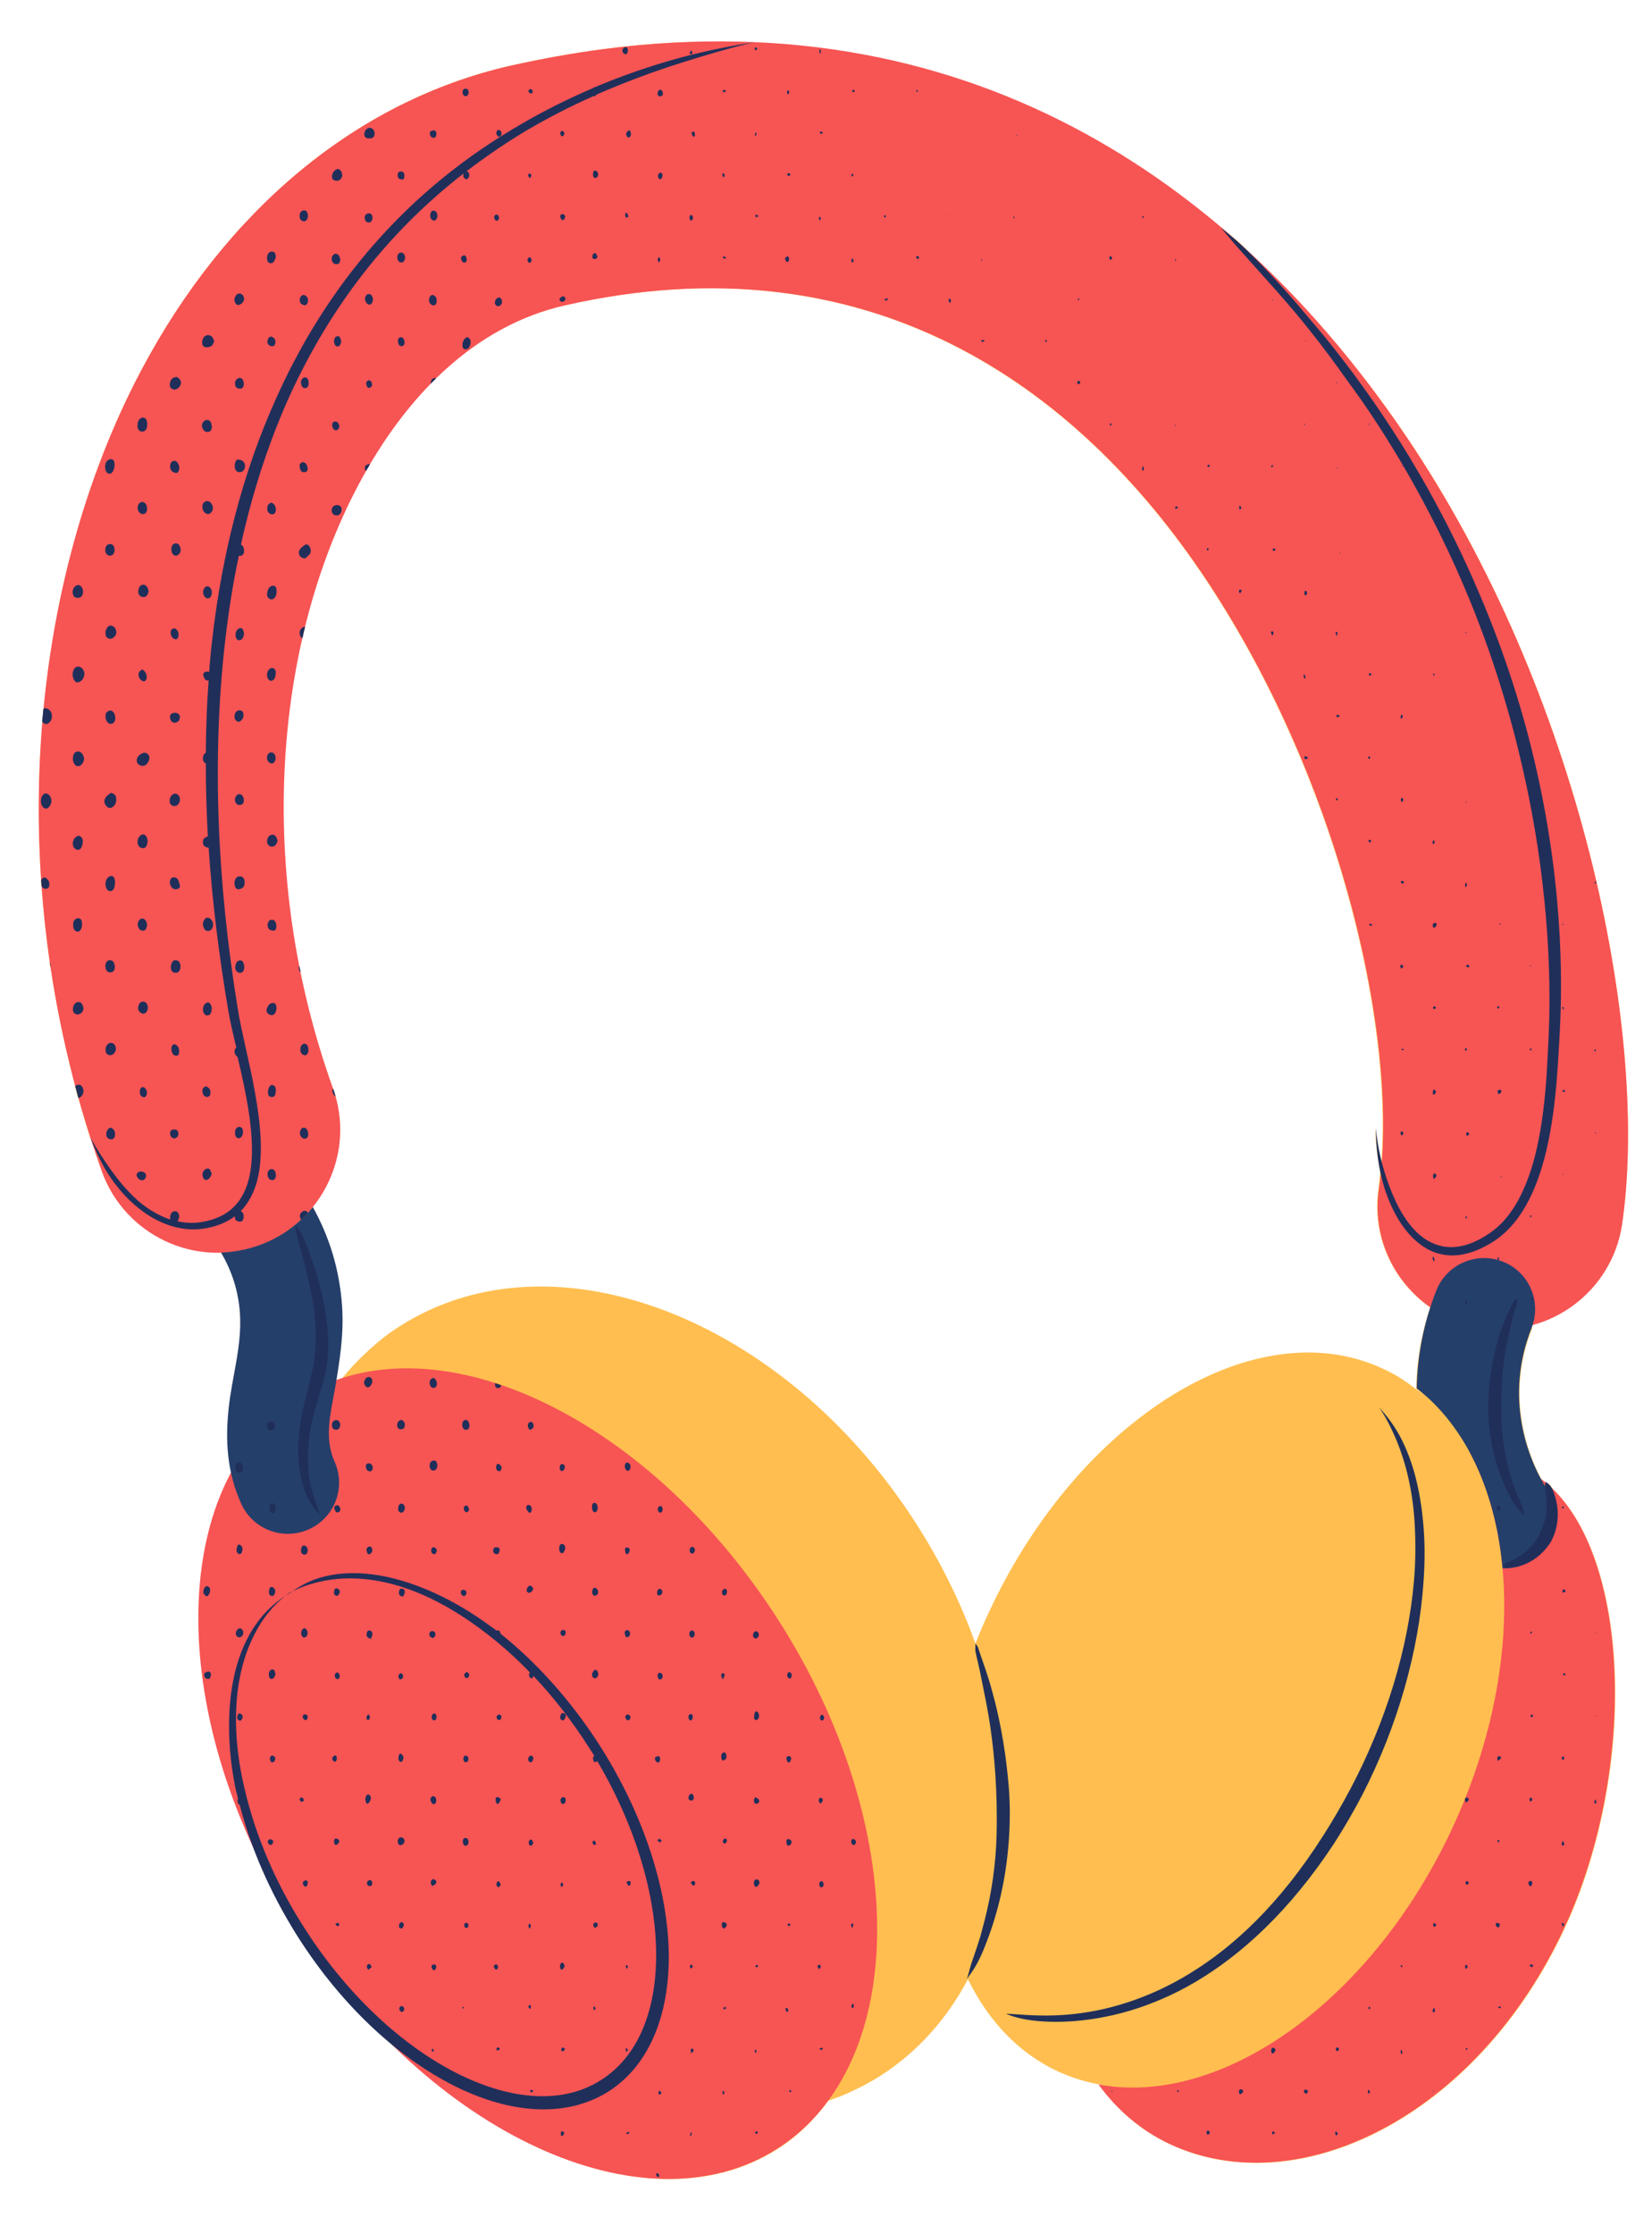 <?xml version="1.0" encoding="UTF-8" standalone="no"?><svg xmlns="http://www.w3.org/2000/svg" xmlns:xlink="http://www.w3.org/1999/xlink" fill="#202f5a" height="86.4" preserveAspectRatio="xMidYMid meet" version="1" viewBox="-1.5 -1.6 63.9 86.4" width="63.9" zoomAndPan="magnify"><g id="change1_1"><path clip-rule="evenodd" d="M57.78,49.63c1.77-0.48,3.17-1.96,3.46-3.88 c1.04-7.02-1.36-19.92-8.12-30.14c-1.8-2.71-3.89-5.22-6.27-7.42c-0.11-0.11-0.21-0.22-0.33-0.33c-0.2-0.19-0.41-0.36-0.62-0.53 c0,0-0.01,0-0.01-0.01c-0.06-0.05-0.11-0.1-0.17-0.14c0.01,0.01,0.02,0.02,0.03,0.03c-0.17-0.15-0.35-0.28-0.53-0.42l0.01-0.02 L45.2,6.75l0.01,0.03C40.44,2.9,34.6,0.33,27.62,0.04c0.02,0,0.04-0.01,0.06-0.01c-0.03,0-0.05,0.01-0.07,0.01 c-1.84-0.07-3.76-0.01-5.77,0.26c-1.17,0.15-2.37,0.37-3.59,0.64C12.24,2.31,7.22,6.58,3.97,12.71c-2,3.78-3.32,8.28-3.78,13.11 c0,0-0.01,0-0.01,0c-0.02,0.17-0.03,0.33-0.05,0.5c0,0,0.01,0,0.01,0.01c-0.17,1.99-0.18,4.03-0.05,6.1c0,0.01-0.01,0.01-0.01,0.02 c0.01,0.08,0.01,0.16,0.02,0.23c0,0,0.01,0,0.01,0.01c0.07,0.99,0.18,1.99,0.32,2.98c-0.01-0.02-0.01-0.04-0.02-0.06l0.03,0.18 c0-0.01,0-0.01,0.01-0.02c0.23,1.54,0.55,3.08,0.96,4.63c0,0-0.01,0-0.01,0.01c0.04,0.15,0.08,0.3,0.12,0.46 c0,0,0.01-0.01,0.01-0.01c0.15,0.54,0.31,1.07,0.48,1.61C2.02,42.43,2.01,42.42,2,42.4c0.02,0.05,0.04,0.09,0.06,0.14 c0.13,0.38,0.24,0.77,0.38,1.15c0.75,2.1,2.84,3.33,4.97,3.11c-0.12,0.01-0.24,0.03-0.35,0.04c0.4,0.67,0.66,1.45,0.73,2.34 c0.09,1.26-0.32,2.51-0.44,3.73c-0.08,0.82-0.06,1.64,0.11,2.44c-1.93,3.6-1.66,9.08,0.84,14.47c0.43,1.14,0.98,2.3,1.7,3.43 c1.09,1.72,2.38,3.16,3.74,4.27c4.07,3.97,8.91,5.88,12.74,4.89l0,0l0.04-0.01l0,0c0.73-0.19,1.43-0.49,2.08-0.91 c0.77-0.49,1.41-1.13,1.94-1.85c0,0,0,0,0,0c0.34-0.12,0.68-0.25,1-0.41c0.34-0.16,0.67-0.34,0.99-0.54 c1.46-0.93,2.6-2.22,3.41-3.75c0.79,1.61,1.96,2.86,3.49,3.57c0.29,0.13,0.58,0.24,0.88,0.33c0.29,0.09,0.59,0.15,0.9,0.2 c0,0,0,0,0,0c-0.07-0.01-0.13-0.01-0.2-0.02c0.73,1,1.65,1.8,2.77,2.31c4.95,2.3,11.86-1.07,15.25-8.37 c2.77-5.98,2.57-14.1-0.5-17.01c-0.02-0.03-0.03-0.07-0.05-0.09c-0.05-0.06-0.1-0.09-0.17-0.14c0,0.02,0,0.03,0,0.04 c-0.06-0.05-0.12-0.09-0.18-0.14c-0.7-1.3-1.32-3.46-0.37-5.84C57.76,49.72,57.76,49.68,57.78,49.63z M56.43,57.74 c0.01,0.03,0.01,0.07,0.01,0.1c0-0.02-0.01-0.04-0.01-0.05c-0.02-0.12-0.05-0.24-0.07-0.36c0,0,0,0.01,0,0.01 C56.38,57.54,56.41,57.64,56.43,57.74z M10.14,45.57C10.14,45.57,10.15,45.56,10.14,45.57C10.15,45.56,10.15,45.56,10.14,45.57 C10.15,45.57,10.14,45.57,10.14,45.57z M36.75,60.75c-0.19,0.4-0.36,0.8-0.52,1.21c-0.56-1.56-1.32-3.12-2.28-4.62 c-5.12-8-14.07-11.43-19.99-7.65c-0.43,0.27-0.82,0.58-1.19,0.92c-0.03,0.02-0.05,0.05-0.07,0.07c-0.36,0.32-0.68,0.67-0.99,1.05 c0,0,0,0,0,0c-0.07,0.02-0.14,0.05-0.21,0.07c0.16-0.96,0.29-1.93,0.22-2.9c-0.1-1.43-0.52-2.71-1.13-3.82 c-0.06,0.08-0.14,0.15-0.2,0.22c0,0-0.01,0-0.01-0.01c1.09-1.19,1.54-2.88,1.07-4.51c0.01,0.01,0.02,0.02,0.03,0.03 c-0.03-0.1-0.06-0.2-0.1-0.3c0,0,0,0,0,0c0-0.01,0-0.02-0.01-0.02c-0.56-1.56-0.99-3.13-1.3-4.7c0-0.01,0-0.02-0.01-0.03 c-1.34-6.82-0.39-13.56,2.28-18.6c1.86-3.51,4.55-6.17,7.99-6.95c11.71-2.66,19.81,3.06,24.84,10.65 c4.98,7.52,7.19,16.82,6.76,22.47c-0.11-0.45-0.2-0.89-0.23-1.31c0,0.53,0.07,1.11,0.19,1.69c-0.02,0.22-0.04,0.45-0.07,0.66 c-0.27,1.85,0.57,3.59,2,4.59c-0.36,1.09-0.53,2.15-0.54,3.15c0.08,0.06,0.15,0.13,0.22,0.2h0c-0.22-0.19-0.46-0.37-0.7-0.53 c-0.25-0.17-0.51-0.31-0.79-0.44C47.08,49.02,40.23,53.25,36.75,60.75z M61.43,40.69C61.43,40.69,61.43,40.69,61.43,40.69 c0-0.01,0-0.01,0-0.02L61.43,40.69z M5.47,10.2c0,0-0.01,0.01-0.01,0.01l0.02-0.03C5.47,10.19,5.47,10.2,5.47,10.2z" fill="#ffbe4f" fill-rule="evenodd"/></g><g id="change2_1"><path clip-rule="evenodd" d="M10.03,52.49c5.13-3.28,13.45,0.55,18.57,8.55 c5.12,8,5.1,17.17-0.03,20.45c-5.13,3.28-13.45-0.55-18.57-8.55C4.88,64.94,4.9,55.78,10.03,52.49L10.03,52.49z M55.36,54.58 c0.23,0.08,0.44,0.26,0.68,0.27c5.31,0.27,6.36,10.79,2.97,18.1c-3.39,7.3-10.3,10.67-15.25,8.37c-1.11-0.52-2.04-1.31-2.77-2.31 c4.74,0.89,10.57-3.2,13.7-9.94C57.16,63.74,57.28,58.18,55.36,54.58L55.36,54.58z M11.38,40.49c-2.99-8.33-2.31-17.13,0.98-23.33 c1.86-3.51,4.55-6.17,7.99-6.95c11.71-2.66,19.81,3.06,24.84,10.65c5.29,7.99,7.46,18.01,6.65,23.5c-0.39,2.59,1.41,5.01,4,5.4 c2.59,0.38,5.01-1.41,5.4-4c1.04-7.02-1.36-19.92-8.12-30.14C46.6,5.78,36.32-1.6,21.84,0.3c-1.17,0.15-2.37,0.37-3.59,0.64 C12.24,2.31,7.22,6.58,3.97,12.71c-4.37,8.24-5.5,19.92-1.53,30.99c0.89,2.47,3.61,3.75,6.07,2.87 C10.98,45.67,12.27,42.95,11.38,40.49L11.38,40.49z" fill="#f75454" fill-rule="evenodd"/></g><g id="change3_1"><path clip-rule="evenodd" d="M53.3,52.09c0.02-1.19,0.24-2.47,0.76-3.79 c0.4-1.01,1.55-1.51,2.57-1.11c1.02,0.4,1.51,1.55,1.11,2.57c-1.05,2.65-0.18,5.03,0.61,6.25c0.59,0.92,0.32,2.15-0.6,2.73 c-0.35,0.23-0.75,0.33-1.13,0.31C56.35,56.08,55.21,53.57,53.3,52.09L53.3,52.09z M10.6,45.08c-0.53,0.65-1.24,1.18-2.09,1.48 c-0.48,0.17-0.97,0.26-1.46,0.28c0.4,0.68,0.67,1.45,0.73,2.34c0.09,1.26-0.32,2.51-0.44,3.73c-0.13,1.23-0.05,2.45,0.49,3.64 c0.45,1,1.62,1.44,2.62,0.99c1-0.45,1.44-1.62,0.99-2.62c-0.41-0.92-0.15-1.87,0.02-2.83c0.18-1.06,0.35-2.13,0.27-3.2 C11.63,47.46,11.22,46.19,10.6,45.08L10.6,45.08z" fill="#253f6b" fill-rule="evenodd"/></g><g id="change4_1"><path clip-rule="evenodd" d="M24,82.51c-0.02-0.02-0.05-0.05-0.08-0.07c-0.01-0.01-0.03,0.02-0.05,0.03 c0.02,0.04,0.03,0.09,0.06,0.11C23.97,82.61,24,82.58,24,82.51L24,82.51z M26.49,82.4l-0.04,0.01l0.03-0.03L26.49,82.4L26.49,82.4z M25.22,81.02c0.01-0.04,0.03-0.08,0.04-0.12c-0.01-0.02-0.02-0.04-0.03-0.05c-0.01,0.04-0.03,0.08-0.04,0.12 C25.19,80.98,25.21,81.01,25.22,81.02L25.22,81.02z M20.28,80.98c0.03-0.03,0.04-0.08,0.05-0.12c-0.04-0.02-0.07-0.03-0.11-0.05 c-0.01,0.04-0.04,0.09-0.03,0.13C20.2,81,20.24,81.02,20.28,80.98L20.28,80.98z M50.19,80.83c-0.01-0.01-0.05,0.03-0.05,0.04 c0.01,0.04,0.03,0.09,0.04,0.13c0.02-0.03,0.04-0.05,0.07-0.08C50.23,80.88,50.21,80.85,50.19,80.83L50.19,80.83z M45.26,80.93 c0.02-0.01,0.03-0.04,0.04-0.06c-0.01-0.02-0.02-0.05-0.04-0.06c-0.05-0.03-0.09-0.01-0.09,0.06 C45.18,80.95,45.21,80.97,45.26,80.93L45.26,80.93z M22.75,80.94c0.03-0.02,0.07-0.03,0.1-0.05c-0.01-0.02-0.03-0.05-0.03-0.05 c-0.03,0.01-0.06,0.03-0.1,0.05C22.73,80.9,22.74,80.92,22.75,80.94L22.75,80.94z M47.78,80.84c-0.04-0.03-0.07-0.01-0.08,0.05 c0,0.01,0.02,0.05,0.03,0.05c0.03-0.01,0.06-0.04,0.09-0.05C47.8,80.87,47.79,80.84,47.78,80.84L47.78,80.84z M27.72,80.9 c0,0.01,0.03,0.02,0.05,0.02c0.02-0.01,0.03-0.03,0.05-0.04c-0.01-0.02-0.02-0.05-0.04-0.05C27.72,80.82,27.7,80.85,27.72,80.9 L27.72,80.9z M7.71,67.96c-0.02,0.02-0.03,0.06-0.02,0.11c0.01,0.06,0.03,0.12,0.08,0.12c0.42,1.65,1.17,3.39,2.22,5.06 c1.76,2.79,4.06,4.86,6.3,5.92c0.1,0.05,0.19,0.09,0.29,0.13c0.01,0.01,0.01,0.01,0.01,0.01c0,0,0,0,0.01,0 c2.01,0.87,3.95,0.91,5.44-0.03c1.56-1,2.34-2.92,2.33-5.26c-0.02-2.48-0.94-5.43-2.73-8.21c-1.11-1.71-2.42-3.15-3.79-4.24 c0-0.01,0.01-0.01,0.01-0.02c-0.02-0.09-0.08-0.11-0.14-0.1c0,0-0.01,0-0.01,0.01c-0.06-0.05-0.12-0.09-0.18-0.13 c-0.74-0.55-1.5-1-2.25-1.34c-1.62-0.73-3.22-0.98-4.55-0.53c-0.37,0.13-0.71,0.32-1.02,0.55l0,0c-0.67,0.39-1.21,0.95-1.59,1.66 c-0.51,0.93-0.75,2.1-0.76,3.39c-0.01,0.82,0.08,1.7,0.27,2.6C7.66,67.75,7.68,67.85,7.71,67.96L7.71,67.96z M19,63.08 c-0.54-0.56-1.1-1.06-1.67-1.5c-0.71-0.55-1.44-1.01-2.16-1.36c-1.55-0.75-3.08-0.96-4.39-0.63c-0.37,0.09-0.73,0.22-1.07,0.4l0,0 c-0.62,0.43-1.09,1.03-1.43,1.74c-0.45,0.93-0.67,2.05-0.65,3.31c0.01,0.8,0.12,1.65,0.33,2.53c0.41,1.77,1.19,3.66,2.36,5.46 c1.74,2.7,3.99,4.69,6.17,5.7c1.95,0.9,3.85,1.02,5.27,0.1c1.43-0.91,2.12-2.68,2.12-4.83c0-2.26-0.77-4.94-2.28-7.5 c-0.03,0.04-0.07,0.06-0.11,0.04c-0.02-0.01-0.05-0.08-0.05-0.12c-0.01-0.06,0.01-0.1,0.05-0.11c-0.06-0.1-0.12-0.2-0.19-0.3 c-0.66-1.04-1.39-1.98-2.17-2.8c-0.01,0.04-0.02,0.08-0.04,0.09c-0.06,0.02-0.12-0.03-0.13-0.12C18.95,63.16,18.98,63.1,19,63.08 L19,63.08z M23.97,79.36c0.01,0.02,0.03,0.05,0.04,0.05c0.03-0.02,0.06-0.05,0.08-0.07c-0.02-0.03-0.05-0.06-0.07-0.09 C23.98,79.26,23.96,79.3,23.97,79.36L23.97,79.36z M46.55,79.21c-0.06-0.03-0.11-0.02-0.13,0.07c-0.01,0.04,0.03,0.08,0.04,0.12 c0.03-0.02,0.07-0.04,0.1-0.07C46.6,79.28,46.59,79.24,46.55,79.21L46.55,79.21z M26.45,79.31c-0.01,0.07,0.01,0.1,0.05,0.08 c0.01-0.01,0.01-0.04,0.02-0.07c-0.01-0.02-0.02-0.04-0.03-0.07C26.47,79.28,26.45,79.29,26.45,79.31L26.45,79.31z M51.41,79.25 c0,0.04,0.01,0.08,0.02,0.12c0.02-0.02,0.05-0.03,0.07-0.05c-0.01-0.03-0.03-0.07-0.05-0.1C51.43,79.22,51.41,79.23,51.41,79.25 L51.41,79.25z M48.95,79.32c0.02,0.03,0.07,0.05,0.09,0.04c0.03-0.01,0.04-0.07,0.06-0.11c-0.04-0.01-0.07-0.04-0.11-0.04 C48.94,79.21,48.92,79.26,48.95,79.32L48.95,79.32z M19,79.25c0.02,0.02,0.04,0.07,0.06,0.07c0.02,0,0.05-0.04,0.07-0.06 c-0.03-0.02-0.06-0.04-0.09-0.04C19.03,79.21,19.01,79.23,19,79.25L19,79.25z M29.07,79.22c-0.01,0.01-0.03,0.02-0.04,0.04 c0,0.01,0.01,0.04,0.02,0.04c0.04,0.02,0.07,0,0.05-0.06C29.1,79.24,29.08,79.23,29.07,79.22L29.07,79.22z M44.03,79.28 c0.02,0.01,0.03,0.02,0.05,0.03c0.01-0.02,0.01-0.04,0.02-0.06c-0.02-0.01-0.03-0.02-0.05-0.02C44.04,79.23,44.03,79.26,44.03,79.28 L44.03,79.28z M53.97,79.25l-0.04,0.02l0.03,0.03L53.97,79.25L53.97,79.25z M41.51,79.29c0.01,0,0.03-0.01,0.04-0.02 c-0.02,0-0.05-0.01-0.08-0.01C41.48,79.27,41.5,79.29,41.51,79.29L41.51,79.29z M52.75,77.79c-0.01-0.04-0.03-0.08-0.04-0.12 c-0.01,0.02-0.04,0.04-0.04,0.05c0.01,0.04,0.02,0.08,0.03,0.12C52.73,77.82,52.75,77.8,52.75,77.79L52.75,77.79z M47.78,77.6 c-0.05-0.02-0.09-0.01-0.1,0.05c-0.02,0.07-0.02,0.15,0.06,0.16c0.03,0,0.06-0.06,0.08-0.09C47.85,77.67,47.83,77.63,47.78,77.6 L47.78,77.6z M25.32,77.66c-0.03-0.05-0.08-0.05-0.1,0c-0.01,0.04,0.01,0.09,0.01,0.14c0.03-0.02,0.07-0.04,0.09-0.07 C25.33,77.72,25.33,77.67,25.32,77.66L25.32,77.66z M27.7,77.75c0.02,0.06,0.05,0.05,0.06-0.02c0-0.02-0.01-0.04-0.02-0.07 c-0.01,0.01-0.03,0.01-0.04,0.02C27.7,77.71,27.69,77.74,27.7,77.75L27.7,77.75z M22.7,77.63c0,0.04,0.01,0.08,0.02,0.12 c0.02-0.02,0.05-0.04,0.07-0.05c-0.02-0.04-0.03-0.07-0.05-0.1C22.74,77.6,22.7,77.62,22.7,77.63L22.7,77.63z M15.2,77.69 c0,0.02,0.02,0.04,0.03,0.06c0.01-0.01,0.03-0.02,0.04-0.03c0.01-0.02,0-0.05-0.01-0.07C15.22,77.61,15.2,77.63,15.2,77.69 L15.2,77.69z M20.21,77.67c0.01,0.06,0.05,0.08,0.09,0.04c0.02-0.02,0.04-0.05,0.06-0.08c-0.03-0.02-0.07-0.05-0.1-0.05 C20.24,77.58,20.2,77.64,20.21,77.67L20.21,77.67z M50.17,77.64c0.01,0.07,0.04,0.1,0.08,0.07c0.02-0.01,0.04-0.04,0.04-0.06 c0-0.02-0.01-0.05-0.03-0.06C50.22,77.56,50.18,77.58,50.17,77.64L50.17,77.64z M17.8,77.59c-0.05-0.03-0.08-0.01-0.1,0.05 c0,0.02,0.03,0.06,0.04,0.06c0.04-0.01,0.07-0.04,0.1-0.06C17.83,77.63,17.82,77.6,17.8,77.59L17.8,77.59z M55.27,77.63 c-0.01-0.01-0.03-0.02-0.04-0.03c-0.01,0.01-0.03,0.02-0.04,0.03c0,0.01,0.01,0.03,0.02,0.05C55.23,77.67,55.25,77.65,55.27,77.63 L55.27,77.63z M30.33,77.64c-0.01-0.02-0.02-0.05-0.04-0.05c-0.03,0-0.06,0.02-0.09,0.03c0.01,0.02,0.02,0.04,0.03,0.05 C30.27,77.67,30.3,77.66,30.33,77.64L30.33,77.64z M37.41,76.27c0,0,0.25,0.13,0.73,0.22c0.83,0.15,2.31,0.19,4.09-0.34 c0.79-0.24,1.64-0.59,2.52-1.11c1.74-1.03,3.61-2.7,5.36-5.36c0.39-0.61,0.75-1.23,1.08-1.86c1.39-2.7,2.19-5.6,2.37-8.22 c0.06-0.8,0.06-1.57-0.01-2.3c-0.11-1.25-0.39-2.39-0.88-3.32c-0.23-0.44-0.52-0.82-0.83-1.16c0.26,0.37,0.47,0.79,0.66,1.24 c0.4,0.95,0.65,2.05,0.72,3.26c0.04,0.71,0.04,1.47-0.03,2.24c-0.22,2.56-1.06,5.38-2.45,8.01c-0.33,0.62-0.68,1.23-1.06,1.82 c-1.67,2.63-3.45,4.28-5.13,5.31c-0.84,0.52-1.66,0.88-2.42,1.13c-1.72,0.57-3.14,0.54-3.97,0.49 C37.68,76.29,37.41,76.27,37.41,76.27L37.41,76.27z M53.95,76.22C54,76.21,54.02,76.16,54,76.1c-0.01-0.02-0.03-0.04-0.04-0.06 c-0.02,0.04-0.03,0.09-0.05,0.13C53.91,76.19,53.94,76.23,53.95,76.22L53.95,76.22z M14.05,75.98c-0.07,0-0.12,0.04-0.1,0.14 c0.01,0.04,0.05,0.06,0.08,0.09c0.07-0.01,0.12-0.06,0.1-0.15C14.13,76.03,14.08,75.98,14.05,75.98L14.05,75.98z M28.99,76.12 c-0.02-0.03-0.04-0.06-0.07-0.08c0,0-0.04,0.03-0.04,0.04c0.01,0.04,0.02,0.1,0.05,0.12C28.97,76.22,28.99,76.18,28.99,76.12 L28.99,76.12z M21.49,75.99c0,0-0.04,0.02-0.04,0.03c0,0.04,0.01,0.08,0.02,0.12c0.02-0.02,0.05-0.04,0.07-0.05 C21.53,76.05,21.51,76.02,21.49,75.99L21.49,75.99z M26.56,76.01c-0.03,0.01-0.06,0.03-0.09,0.04c0.01,0.02,0.02,0.04,0.03,0.06 c0.03-0.02,0.06-0.03,0.1-0.05C26.58,76.04,26.57,76,26.56,76.01L26.56,76.01z M51.47,76c-0.01,0.01-0.04,0.03-0.04,0.05 c0,0.02,0.02,0.04,0.03,0.06c0.01-0.02,0.03-0.03,0.04-0.05C51.5,76.03,51.49,76.01,51.47,76L51.47,76z M19.03,75.97 c-0.01-0.02-0.02-0.04-0.03-0.05c-0.02,0.03-0.06,0.05-0.06,0.08c0,0.03,0.03,0.06,0.05,0.09C19.03,76.07,19.04,76.03,19.03,75.97 L19.03,75.97z M16.43,76.01c-0.02,0-0.03,0.01-0.05,0.01c0.01,0.02,0.01,0.05,0.02,0.05c0.02,0,0.04-0.01,0.05-0.01 C16.44,76.04,16.43,76.01,16.43,76.01L16.43,76.01z M56.55,76.01c-0.01-0.01-0.03-0.02-0.05-0.02c-0.06,0.01-0.06,0.04-0.01,0.07 c0.01,0.01,0.03,0,0.05-0.01C56.55,76.05,56.55,76.03,56.55,76.01L56.55,76.01z M31.43,76c0,0.01,0.03,0.06,0.04,0.05 c0.05-0.01,0.07-0.06,0.05-0.12c-0.01-0.02-0.03-0.04-0.04-0.06C31.47,75.91,31.44,75.95,31.43,76L31.43,76z M36.23,61.96 c0,0.1-0.01,0.19,0,0.3c0.01,0.06,0.03,0.12,0.04,0.19c0.09,0.36,0.18,0.8,0.28,1.31c0.04,0.18,0.07,0.37,0.11,0.56 c0.21,1.09,0.36,2.41,0.39,3.84c0.01,0.54,0.01,1.09-0.02,1.65c-0.06,1.06-0.24,2.15-0.55,3.25c-0.03,0.12-0.06,0.24-0.1,0.35 c-0.09,0.3-0.2,0.6-0.3,0.9c-0.07,0.21-0.11,0.41-0.18,0.62c0.12-0.17,0.24-0.33,0.34-0.5c0.24-0.42,0.4-0.86,0.56-1.3 c0.55-1.57,0.76-3.16,0.76-4.64c0-0.48-0.03-0.96-0.08-1.41c-0.12-1.22-0.34-2.33-0.59-3.23c-0.16-0.61-0.35-1.12-0.49-1.53 c-0.01-0.04-0.02-0.08-0.04-0.11C36.35,62.11,36.29,62.04,36.23,61.96L36.23,61.96z M15.24,74.38c-0.05,0.02-0.06,0.06-0.04,0.12 c0.03,0.08,0.07,0.12,0.13,0.07c0.03-0.02,0.04-0.08,0.05-0.13C15.35,74.37,15.3,74.35,15.24,74.38L15.24,74.38z M12.81,74.36 c-0.06-0.03-0.11,0.01-0.12,0.09c0,0.04,0.03,0.09,0.05,0.13c0.04-0.03,0.09-0.07,0.14-0.11C12.85,74.43,12.83,74.37,12.81,74.36 L12.81,74.36z M17.77,74.49c-0.02-0.04-0.02-0.11-0.05-0.12c-0.03-0.01-0.1,0.01-0.11,0.04c-0.02,0.08,0.03,0.14,0.08,0.16 C17.72,74.57,17.75,74.52,17.77,74.49L17.77,74.49z M20.23,74.57c0.04,0,0.08-0.08,0.11-0.12c-0.02-0.1-0.05-0.16-0.12-0.15 c-0.02,0.01-0.05,0.07-0.06,0.11C20.16,74.48,20.17,74.57,20.23,74.57L20.23,74.57z M30.25,74.46c-0.01-0.07-0.04-0.09-0.09-0.07 c-0.02,0.01-0.04,0.04-0.04,0.05c0.02,0.04,0.04,0.08,0.07,0.12C30.21,74.53,30.23,74.49,30.25,74.46L30.25,74.46z M55.21,74.38 c-0.01,0-0.04,0.03-0.04,0.04c0,0.04,0.01,0.09,0.02,0.13c0.02-0.02,0.05-0.04,0.07-0.06C55.27,74.44,55.26,74.4,55.21,74.38 L55.21,74.38z M22.74,74.39c-0.02,0.01-0.05,0.03-0.04,0.03c0.01,0.04,0.02,0.08,0.04,0.12c0.01-0.02,0.03-0.03,0.04-0.05 C22.79,74.45,22.78,74.41,22.74,74.39L22.74,74.39z M25.19,74.48c0.01,0.02,0.03,0.05,0.03,0.05c0.03-0.02,0.06-0.05,0.09-0.08 c-0.02-0.03-0.05-0.05-0.07-0.08C25.2,74.38,25.18,74.42,25.19,74.48L25.19,74.48z M52.75,74.44c-0.01-0.02-0.02-0.04-0.03-0.05 c-0.01,0.01-0.04,0.02-0.04,0.04c0,0.02,0.02,0.04,0.03,0.05C52.72,74.47,52.74,74.46,52.75,74.44L52.75,74.44z M27.79,74.39 c-0.02-0.01-0.04-0.01-0.05,0.01c-0.03,0.05-0.02,0.08,0.03,0.08c0.02,0,0.03-0.02,0.05-0.04C27.81,74.43,27.81,74.4,27.79,74.39 L27.79,74.39z M57.67,74.42c0.03,0.02,0.06,0.05,0.09,0.06c0.01,0,0.03-0.05,0.05-0.08c-0.04-0.01-0.07-0.03-0.1-0.04 C57.69,74.36,57.68,74.4,57.67,74.42L57.67,74.42z M19.04,72.88c-0.02-0.04-0.04-0.08-0.05-0.11c-0.02,0.04-0.05,0.07-0.05,0.11 c0,0.04,0.03,0.08,0.05,0.12C19,72.95,19.02,72.92,19.04,72.88L19.04,72.88z M26.52,72.97c0.05-0.03,0.1-0.07,0.09-0.18 c-0.04-0.02-0.1-0.07-0.14-0.06c-0.06,0.02-0.06,0.11-0.04,0.18C26.45,72.97,26.48,72.99,26.52,72.97L26.52,72.97z M14.01,72.98 c0.06,0,0.1-0.06,0.11-0.14c-0.01-0.09-0.06-0.12-0.11-0.1c-0.03,0.01-0.07,0.05-0.07,0.09C13.92,72.9,13.94,72.97,14.01,72.98 L14.01,72.98z M16.63,72.86c-0.02-0.04-0.04-0.09-0.07-0.1c-0.03-0.01-0.1,0.02-0.1,0.05c-0.01,0.09,0.02,0.16,0.1,0.15 C16.58,72.96,16.61,72.89,16.63,72.86L16.63,72.86z M31.51,72.83c-0.01-0.02-0.03-0.05-0.04-0.05c-0.05,0.02-0.06,0.06-0.04,0.12 c0.01,0.02,0.02,0.04,0.04,0.06C31.48,72.91,31.5,72.87,31.51,72.83L31.51,72.83z M21.56,72.75c-0.03-0.01-0.09,0.01-0.1,0.04 c-0.03,0.08,0,0.15,0.07,0.16c0.03,0,0.06-0.05,0.09-0.08C21.63,72.81,21.61,72.75,21.56,72.75L21.56,72.75z M56.52,72.81 c-0.04-0.02-0.07-0.05-0.11-0.05c-0.05,0-0.07,0.06-0.04,0.12c0.02,0.03,0.06,0.05,0.1,0.07C56.49,72.9,56.51,72.85,56.52,72.81 L56.52,72.81z M53.99,72.77c-0.05,0-0.07,0.04-0.05,0.1c0.01,0.02,0.03,0.05,0.04,0.05c0.03-0.02,0.06-0.05,0.09-0.07 C54.03,72.82,54.01,72.79,53.99,72.77L53.99,72.77z M58.91,72.79c0.01,0.04,0.02,0.08,0.03,0.12c0.02-0.02,0.04-0.05,0.07-0.07 c-0.02-0.03-0.03-0.06-0.06-0.08C58.95,72.75,58.91,72.78,58.91,72.79L58.91,72.79z M11.47,72.82c0.03,0.03,0.06,0.05,0.09,0.08 c0.03-0.02,0.06-0.05,0.08-0.07c-0.03-0.02-0.05-0.07-0.08-0.07C11.53,72.75,11.5,72.8,11.47,72.82L11.47,72.82z M29.06,72.81 c0-0.01-0.03-0.02-0.05-0.03c-0.02,0.01-0.04,0.02-0.04,0.04c0,0.02,0.01,0.05,0.02,0.06C29.05,72.89,29.08,72.86,29.06,72.81 L29.06,72.81z M30.31,71.16c-0.06-0.03-0.11,0.01-0.12,0.1c0,0.04,0.02,0.11,0.05,0.12c0.06,0.03,0.11-0.02,0.12-0.1 C30.35,71.24,30.34,71.17,30.31,71.16L30.31,71.16z M17.71,71.22c-0.02,0.09,0.01,0.16,0.08,0.16c0.03,0,0.05-0.06,0.08-0.09 c-0.02-0.04-0.03-0.1-0.06-0.12C17.78,71.13,17.73,71.16,17.71,71.22L17.71,71.22z M20.29,71.31c-0.01-0.04-0.03-0.08-0.04-0.12 c-0.02,0.02-0.06,0.04-0.07,0.07c0,0.04,0.02,0.08,0.03,0.12C20.25,71.35,20.27,71.33,20.29,71.31L20.29,71.31z M10.32,71.12 c-0.03,0-0.09,0.03-0.1,0.06c-0.02,0.08,0.02,0.14,0.07,0.17c0.08,0.04,0.09-0.04,0.11-0.1C10.42,71.16,10.38,71.11,10.32,71.12 L10.32,71.12z M27.75,71.08c-0.06,0.01-0.1,0.08-0.09,0.16c0.01,0.07,0.04,0.16,0.11,0.12c0.05-0.02,0.08-0.09,0.11-0.13 C27.87,71.1,27.81,71.07,27.75,71.08L27.75,71.08z M12.78,71.11c-0.03,0.01-0.08,0.05-0.08,0.08c-0.02,0.09,0.03,0.14,0.09,0.15 c0.07,0.01,0.11-0.04,0.11-0.12C12.89,71.13,12.84,71.09,12.78,71.11L12.78,71.11z M57.76,71.27c0.02-0.06,0.01-0.12-0.04-0.13 c-0.03-0.01-0.07,0.03-0.11,0.05c0.02,0.05,0.02,0.11,0.05,0.13C57.7,71.37,57.74,71.34,57.76,71.27L57.76,71.27z M15.37,71.22 c0.03-0.08-0.03-0.13-0.1-0.15c-0.07,0-0.11,0.07-0.11,0.14c0,0.04,0.04,0.09,0.06,0.13C15.28,71.3,15.35,71.28,15.37,71.22 L15.37,71.22z M22.84,71.14c-0.04-0.01-0.08,0.03-0.11,0.04c0.02,0.04,0.04,0.09,0.06,0.12c0.04,0.05,0.08,0.03,0.1-0.04 C22.9,71.2,22.89,71.15,22.84,71.14L22.84,71.14z M25.3,71.14c-0.03,0-0.06,0.04-0.08,0.06c0.02,0.04,0.04,0.08,0.07,0.1 c0.04,0.04,0.08,0.02,0.09-0.03C25.41,71.18,25.37,71.14,25.3,71.14L25.3,71.14z M55.32,71.22c-0.01-0.02-0.03-0.05-0.04-0.06 c-0.05-0.03-0.09-0.01-0.09,0.05c0,0.07,0.04,0.09,0.09,0.06C55.29,71.26,55.3,71.23,55.32,71.22L55.32,71.22z M19.07,69.55 c-0.07-0.03-0.11,0.02-0.12,0.1c0,0.04,0.02,0.12,0.05,0.12c0.06,0.02,0.11-0.03,0.13-0.11C19.1,69.63,19.09,69.56,19.07,69.55 L19.07,69.55z M58.96,69.78c0.01,0,0.03-0.03,0.05-0.05c-0.02-0.05-0.03-0.09-0.05-0.14c-0.01,0.02-0.03,0.04-0.04,0.06 C58.89,69.72,58.91,69.76,58.96,69.78L58.96,69.78z M29.02,69.52c-0.07-0.01-0.11,0.03-0.1,0.12c0,0.05,0.02,0.12,0.05,0.13 c0.06,0.02,0.11-0.02,0.14-0.09C29.14,69.58,29.07,69.55,29.02,69.52L29.02,69.52z M16.52,69.48c-0.08-0.02-0.11,0.05-0.12,0.13 c0,0.08,0.03,0.15,0.09,0.17c0.08,0,0.13-0.04,0.13-0.14C16.63,69.55,16.59,69.49,16.52,69.48L16.52,69.48z M31.61,69.6 c-0.03-0.03-0.06-0.08-0.09-0.08c-0.07-0.01-0.11,0.05-0.09,0.14c0.01,0.04,0.05,0.09,0.07,0.09C31.57,69.76,31.61,69.7,31.61,69.6 L31.61,69.6z M14.01,69.45c-0.08,0.01-0.14,0.08-0.12,0.2c0.01,0.08,0.07,0.12,0.13,0.11c0.07-0.04,0.15-0.09,0.12-0.21 C14.13,69.5,14.05,69.44,14.01,69.45L14.01,69.45z M9.06,69.67c0.02-0.06,0-0.11-0.05-0.13c-0.06-0.02-0.13-0.02-0.15,0.06 c-0.01,0.08,0.05,0.15,0.11,0.15C9,69.76,9.03,69.7,9.06,69.67L9.06,69.67z M21.5,69.75c0.05-0.01,0.06-0.05,0.04-0.11 c-0.02-0.02-0.05-0.07-0.07-0.06c-0.05,0.01-0.06,0.06-0.04,0.11C21.44,69.72,21.47,69.76,21.5,69.75L21.5,69.75z M11.48,69.5 c-0.06,0.02-0.07,0.11-0.05,0.18c0.02,0.06,0.05,0.08,0.09,0.06c0.06-0.03,0.1-0.07,0.1-0.18C11.58,69.54,11.52,69.48,11.48,69.5 L11.48,69.5z M26.51,69.51c-0.02,0.03-0.06,0.07-0.05,0.11c0.01,0.06,0.05,0.09,0.1,0.06c0.03-0.02,0.06-0.07,0.06-0.1 C26.61,69.51,26.56,69.49,26.51,69.51L26.51,69.51z M24.1,69.59c-0.03-0.03-0.06-0.07-0.09-0.08c-0.03,0-0.06,0.04-0.08,0.06 c0.03,0.03,0.05,0.05,0.08,0.08C24.04,69.64,24.07,69.61,24.1,69.59L24.1,69.59z M56.42,69.59c0.02,0.06,0.04,0.07,0.07,0.03 c0.01-0.01,0-0.03,0-0.05c-0.01-0.01-0.03-0.03-0.03-0.02C56.44,69.55,56.42,69.58,56.42,69.59L56.42,69.59z M20.26,67.9 c-0.06,0.03-0.1,0.1-0.07,0.18c0.02,0.08,0.08,0.11,0.14,0.06c0.03-0.02,0.06-0.08,0.05-0.13C20.38,67.93,20.34,67.89,20.26,67.9 L20.26,67.9z M15.25,68.17c0.09,0.01,0.14-0.07,0.12-0.19c-0.01-0.09-0.07-0.11-0.13-0.12c-0.06,0.02-0.1,0.09-0.09,0.16 C15.17,68.08,15.22,68.16,15.25,68.17L15.25,68.17z M27.76,68.16c0.07-0.02,0.13-0.07,0.1-0.15c-0.02-0.05-0.09-0.08-0.14-0.11 c-0.01,0-0.05,0.07-0.06,0.11C27.66,68.09,27.69,68.16,27.76,68.16L27.76,68.16z M17.72,68.15c0.05,0.03,0.1-0.03,0.13-0.11 c0.03-0.06,0.01-0.1-0.04-0.12c-0.06-0.03-0.12-0.04-0.14,0.04C17.66,68.02,17.69,68.13,17.72,68.15L17.72,68.15z M12.73,68.15 c0.05-0.03,0.09-0.1,0.11-0.17c0.02-0.07-0.01-0.14-0.07-0.18c-0.07-0.02-0.11,0.04-0.13,0.11C12.61,68.02,12.67,68.19,12.73,68.15 L12.73,68.15z M60.21,67.97c-0.01,0.04-0.04,0.09-0.04,0.13c0,0.01,0.02,0.05,0.04,0.05c0.01,0,0.04-0.03,0.04-0.05 C60.24,68.06,60.22,68.02,60.21,67.97L60.21,67.97z M30.17,68.03c0,0.04,0.03,0.08,0.05,0.12c0.03-0.02,0.07-0.04,0.09-0.08 c0.03-0.05,0.02-0.1-0.02-0.13C30.21,67.9,30.17,67.94,30.17,68.03L30.17,68.03z M55.18,67.94l-0.02,0.05l0,0 c0,0.03,0.03,0.08,0.04,0.12c0.03-0.02,0.07-0.04,0.09-0.07c0.03-0.04,0.03-0.09-0.01-0.11C55.24,67.91,55.2,67.91,55.18,67.94 L55.18,67.94z M10.26,68.04c-0.02-0.04-0.02-0.1-0.05-0.11c-0.05-0.03-0.11-0.03-0.12,0.06c0,0.03,0.05,0.07,0.07,0.1 C10.19,68.07,10.23,68.05,10.26,68.04L10.26,68.04z M57.71,68.07c0.01,0,0.03-0.02,0.04-0.04c0.03-0.05,0.02-0.09-0.03-0.11 c-0.05,0-0.07,0.04-0.05,0.1C57.68,68.05,57.69,68.07,57.71,68.07L57.71,68.07z M25.34,67.94c-0.01-0.05-0.01-0.11-0.04-0.14 c-0.05-0.05-0.11-0.03-0.15,0.04c-0.03,0.07-0.03,0.15,0.04,0.18C25.26,68.06,25.31,68.01,25.34,67.94L25.34,67.94z M24.02,66.5 c0.02-0.07,0.03-0.16-0.04-0.18c-0.05-0.02-0.1,0.02-0.14,0.04c-0.02,0.11,0.03,0.16,0.08,0.19C23.97,66.58,24,66.56,24.02,66.5 L24.02,66.5z M28.98,66.55c0.06,0.03,0.1-0.04,0.12-0.11c0.01-0.1-0.04-0.13-0.1-0.13c-0.03,0-0.09,0.05-0.08,0.07 C28.92,66.44,28.94,66.53,28.98,66.55L28.98,66.55z M9,66.55c0.06,0.02,0.12-0.02,0.14-0.1c0.03-0.1-0.03-0.13-0.09-0.16 c-0.07,0-0.11,0.04-0.11,0.13C8.95,66.47,8.97,66.54,9,66.55L9,66.55z M19.01,66.55c0.07,0.01,0.1-0.06,0.12-0.14 c-0.01-0.09-0.05-0.13-0.12-0.11c-0.03,0.01-0.07,0.06-0.08,0.09C18.92,66.46,18.95,66.54,19.01,66.55L19.01,66.55z M16.49,66.29 c-0.06,0.04-0.08,0.1-0.06,0.18c0.01,0.04,0.05,0.08,0.08,0.08c0.07,0,0.11-0.05,0.11-0.14C16.61,66.32,16.55,66.29,16.49,66.29 L16.49,66.29z M14.02,66.23c-0.04-0.03-0.07-0.01-0.09,0.05c-0.03,0.1-0.03,0.19,0.04,0.25c0.09,0.03,0.12-0.06,0.13-0.13 C14.12,66.33,14.08,66.27,14.02,66.23L14.02,66.23z M11.53,66.41c0-0.09-0.03-0.14-0.1-0.12c-0.03,0.04-0.08,0.07-0.08,0.1 c0,0.09,0.06,0.14,0.12,0.14C11.5,66.52,11.53,66.45,11.53,66.41L11.53,66.41z M56.51,66.31c-0.07,0-0.1,0.04-0.09,0.13 c0,0.02,0.02,0.04,0.03,0.06c0.04-0.04,0.08-0.08,0.12-0.12C56.56,66.36,56.53,66.33,56.51,66.31L56.51,66.31z M26.51,66.47 c0.06-0.02,0.1-0.09,0.09-0.17c-0.01-0.08-0.05-0.14-0.11-0.13c-0.08,0.03-0.1,0.1-0.09,0.18C26.4,66.43,26.43,66.51,26.51,66.47 L26.51,66.47z M58.92,66.42c0.01,0.02,0.02,0.05,0.03,0.05c0.01,0,0.03-0.02,0.04-0.04c0.03-0.05,0.02-0.09-0.03-0.1 C58.92,66.33,58.9,66.36,58.92,66.42L58.92,66.42z M30.26,64.72c-0.02,0.01-0.03,0.07-0.05,0.1c0.01,0.09,0.06,0.13,0.12,0.11 c0.02,0,0.05-0.08,0.05-0.11C30.37,64.75,30.32,64.7,30.26,64.72L30.26,64.72z M7.76,64.94c0.07,0.02,0.1-0.05,0.12-0.12 c0.03-0.1-0.04-0.12-0.08-0.15c-0.08-0.03-0.11,0.04-0.12,0.11C7.66,64.86,7.7,64.92,7.76,64.94L7.76,64.94z M25.24,64.93 c0.02-0.01,0.04-0.07,0.06-0.11c0-0.09-0.03-0.15-0.11-0.13c-0.03,0.01-0.07,0.07-0.06,0.1C25.13,64.87,25.16,64.95,25.24,64.93 L25.24,64.93z M20.17,64.77c-0.02,0.08,0.02,0.14,0.08,0.16c0.07,0.01,0.1-0.05,0.13-0.13c0.03-0.1-0.03-0.13-0.08-0.15 C20.22,64.62,20.19,64.7,20.17,64.77L20.17,64.77z M15.27,64.67c-0.03,0.01-0.07,0.06-0.07,0.1c-0.01,0.08,0.02,0.15,0.08,0.16 c0.07,0.01,0.1-0.06,0.11-0.14C15.37,64.7,15.34,64.64,15.27,64.67L15.27,64.67z M22.7,64.85c0.01,0.04,0.06,0.08,0.09,0.08 c0.07-0.01,0.11-0.08,0.09-0.16c-0.01-0.04-0.06-0.05-0.1-0.07C22.71,64.71,22.67,64.77,22.7,64.85L22.7,64.85z M10.28,64.69 c-0.07,0.03-0.09,0.1-0.05,0.17c0.02,0.03,0.07,0.07,0.1,0.06c0.06-0.02,0.09-0.1,0.06-0.18C10.37,64.71,10.31,64.71,10.28,64.69 L10.28,64.69z M17.8,64.7c-0.03,0.02-0.08,0.04-0.09,0.07c-0.01,0.09,0.04,0.15,0.1,0.15c0.02,0,0.07-0.04,0.08-0.08 C17.91,64.74,17.86,64.71,17.8,64.7L17.8,64.7z M27.78,64.91c0.06-0.03,0.09-0.1,0.08-0.19c-0.02-0.08-0.06-0.16-0.13-0.13 c-0.04,0.02-0.06,0.12-0.06,0.19C27.66,64.85,27.69,64.95,27.78,64.91L27.78,64.91z M12.76,64.91c0.02,0,0.05-0.08,0.05-0.11 c0-0.04-0.04-0.07-0.06-0.11c-0.02,0.03-0.06,0.06-0.07,0.1C12.66,64.86,12.69,64.93,12.76,64.91L12.76,64.91z M57.79,64.73 c-0.02-0.01-0.04-0.03-0.05-0.02c-0.06,0.02-0.06,0.06,0,0.09c0.01,0.01,0.04-0.01,0.06-0.02C57.79,64.78,57.79,64.75,57.79,64.73 L57.79,64.73z M60.21,64.79l0.02-0.04l-0.03,0L60.21,64.79L60.21,64.79z M14.01,63.11c-0.03-0.01-0.08,0.04-0.09,0.07 c-0.02,0.08,0,0.15,0.07,0.17c0.03-0.02,0.09-0.04,0.09-0.07C14.11,63.19,14.07,63.12,14.01,63.11L14.01,63.11z M24.04,63.09 c-0.07-0.01-0.11,0.04-0.1,0.13c0,0.04,0.03,0.11,0.05,0.12c0.06,0.03,0.12-0.01,0.14-0.09C24.15,63.16,24.1,63.12,24.04,63.09 L24.04,63.09z M26.47,63.34c0.02-0.06,0.05-0.12,0.07-0.19c-0.03-0.02-0.06-0.04-0.09-0.05c-0.08,0.05-0.05,0.12-0.03,0.19 C26.44,63.31,26.46,63.32,26.47,63.34L26.47,63.34z M11.52,63.08c-0.06,0.03-0.09,0.1-0.06,0.17c0.02,0.07,0.08,0.11,0.14,0.07 c0.02-0.02,0.05-0.08,0.04-0.12C11.63,63.13,11.59,63.07,11.52,63.08L11.52,63.08z M6.55,63.04c-0.05,0.01-0.14,0.05-0.15,0.09 c-0.02,0.12,0.05,0.19,0.14,0.2c0.08,0.01,0.1-0.07,0.12-0.15C6.66,63.09,6.61,63.03,6.55,63.04L6.55,63.04z M9.01,62.96 c-0.08,0.03-0.12,0.11-0.11,0.22C8.9,63.25,8.93,63.32,9,63.33c0.1,0,0.18-0.15,0.14-0.26C9.12,62.99,9.08,62.95,9.01,62.96 L9.01,62.96z M29,63.07c-0.02,0-0.05,0.08-0.05,0.12c0.01,0.08,0.06,0.14,0.13,0.12c0.02-0.01,0.03-0.08,0.05-0.12 C29.11,63.08,29.06,63.06,29,63.07L29,63.07z M21.5,62.98c-0.04,0.02-0.09,0.1-0.1,0.17c-0.02,0.1,0.09,0.19,0.16,0.14 c0.06-0.04,0.09-0.1,0.08-0.19C21.61,63.02,21.57,62.95,21.5,62.98L21.5,62.98z M16.55,63.06c-0.03,0.03-0.08,0.05-0.09,0.08 c-0.02,0.09,0.04,0.15,0.1,0.16c0.03,0,0.07-0.05,0.08-0.08C16.67,63.12,16.61,63.08,16.55,63.06L16.55,63.06z M58.99,63.11 c-0.04,0.03-0.04,0.06,0.01,0.08c0.01,0,0.03-0.01,0.05-0.02c0-0.02,0-0.04-0.01-0.05C59.03,63.11,59,63.1,58.99,63.11L58.99,63.11z M12.83,61.46c-0.08-0.03-0.15,0.02-0.15,0.15c0,0.08,0.03,0.13,0.18,0.17c-0.02,0,0.01-0.07,0.04-0.14 C12.92,61.56,12.88,61.48,12.83,61.46L12.83,61.46z M27.85,61.65c0.01-0.09-0.03-0.15-0.09-0.16c-0.06-0.02-0.11,0.03-0.13,0.11 c-0.02,0.09,0.02,0.14,0.09,0.16C27.78,61.77,27.82,61.73,27.85,61.65L27.85,61.65z M15.34,61.64c0.01-0.09-0.03-0.15-0.09-0.16 c-0.06-0.02-0.12,0.02-0.14,0.09c-0.02,0.09,0.03,0.14,0.09,0.16C15.27,61.76,15.31,61.72,15.34,61.64L15.34,61.64z M25.32,61.47 c-0.06-0.04-0.13,0-0.15,0.07c-0.02,0.08,0.01,0.15,0.07,0.19c0.08,0.01,0.12-0.05,0.13-0.14C25.38,61.56,25.35,61.49,25.32,61.47 L25.32,61.47z M7.77,61.37c-0.08,0.01-0.14,0.09-0.15,0.2c0,0.09,0.05,0.13,0.12,0.15c0.08,0,0.16-0.05,0.17-0.16 C7.92,61.45,7.85,61.37,7.77,61.37L7.77,61.37z M10.22,61.39c-0.04,0.02-0.08,0.13-0.07,0.18c0.01,0.11,0.08,0.19,0.17,0.14 c0.06-0.03,0.08-0.1,0.08-0.19C10.37,61.41,10.31,61.33,10.22,61.39L10.22,61.39z M22.75,61.44c-0.06,0.01-0.11,0.06-0.08,0.15 c0.02,0.07,0.03,0.15,0.11,0.12c0.06-0.02,0.1-0.07,0.09-0.16C22.85,61.48,22.82,61.43,22.75,61.44L22.75,61.44z M20.28,61.43 c-0.03,0-0.08,0.03-0.09,0.06c-0.03,0.07,0,0.15,0.06,0.17c0.06,0.03,0.11-0.02,0.13-0.1C20.4,61.46,20.34,61.44,20.28,61.43 L20.28,61.43z M57.69,61.53c0,0.01,0.01,0.03,0.02,0.05c0.02-0.02,0.04-0.04,0.06-0.06c-0.01-0.01-0.03-0.02-0.05-0.03 C57.72,61.51,57.7,61.52,57.69,61.53L57.69,61.53z M60.2,61.53l0.01,0.04l0.02-0.04L60.2,61.53L60.2,61.53z M14.08,59.84 c-0.08-0.02-0.15,0.01-0.15,0.15c0,0.08,0.03,0.13,0.13,0.15c0.04,0.02,0.07-0.06,0.09-0.13C14.18,59.93,14.13,59.85,14.08,59.84 L14.08,59.84z M6.62,59.83c-0.02-0.04-0.06-0.08-0.09-0.09c-0.1-0.02-0.18,0.11-0.16,0.28c0.03,0.03,0.08,0.11,0.13,0.11 C6.57,60.14,6.66,59.92,6.62,59.83L6.62,59.83z M16.54,60.03c0.01-0.1-0.04-0.14-0.11-0.15c-0.03-0.01-0.09,0.02-0.1,0.05 c-0.02,0.08,0.02,0.15,0.07,0.18C16.46,60.15,16.51,60.11,16.54,60.03L16.54,60.03z M9.01,60.12c0.06,0.01,0.11-0.04,0.13-0.13 c0.02-0.12-0.03-0.19-0.12-0.22c-0.07-0.02-0.1,0.06-0.11,0.13C8.89,60.01,8.91,60.1,9.01,60.12L9.01,60.12z M21.48,60.11 c0.03,0.02,0.1-0.03,0.13-0.05c0.05-0.11,0.02-0.18-0.03-0.22c-0.05-0.04-0.11-0.07-0.15,0.02C21.38,59.96,21.4,60.06,21.48,60.11 L21.48,60.11z M11.54,59.83c-0.07-0.03-0.11,0.04-0.12,0.12c-0.02,0.09,0.03,0.15,0.09,0.16c0.07,0.02,0.1-0.05,0.13-0.12 C11.66,59.88,11.59,59.85,11.54,59.83L11.54,59.83z M23.98,59.85c-0.03,0.01-0.06,0.07-0.06,0.11c-0.01,0.08,0.01,0.15,0.08,0.14 c0.08-0.02,0.13-0.07,0.12-0.16C24.1,59.86,24.04,59.83,23.98,59.85L23.98,59.85z M26.51,59.85c-0.03,0.01-0.07,0.05-0.08,0.09 c-0.02,0.08,0.02,0.15,0.08,0.16c0.07,0.01,0.1-0.05,0.11-0.14C26.62,59.87,26.58,59.82,26.51,59.85L26.51,59.85z M18.97,60 c0.05-0.02,0.12-0.05,0.14-0.11c0.03-0.08-0.02-0.14-0.09-0.17c-0.1,0-0.14,0.09-0.15,0.2C18.87,59.95,18.94,60.01,18.97,60 L18.97,60z M59.03,59.88c-0.04-0.03-0.08-0.01-0.1,0.05c0,0.02,0.02,0.06,0.03,0.06c0.04-0.01,0.07-0.03,0.1-0.05 C59.06,59.92,59.05,59.89,59.03,59.88L59.03,59.88z M56.66,58.97c0.05,0.03,0.05,0.05,0.1,0.06c0.01,0,0.03,0,0.04,0 c0.19-0.01,0.37-0.03,0.54-0.09c0.45-0.14,0.8-0.43,1.05-0.77c0.07-0.09,0.13-0.19,0.17-0.29c0.22-0.48,0.26-1.05,0.09-1.61 c-0.05-0.15-0.09-0.3-0.2-0.43c-0.05-0.06-0.1-0.09-0.17-0.14c0,0.08-0.02,0.13-0.02,0.21c0.01,0.15,0.04,0.29,0.05,0.43 c0.05,0.48-0.04,0.93-0.23,1.32c-0.06,0.12-0.12,0.24-0.19,0.34c-0.17,0.25-0.41,0.46-0.7,0.63c-0.14,0.08-0.28,0.16-0.44,0.22 c-0.01,0.01-0.02,0.01-0.03,0.01C56.69,58.91,56.69,58.93,56.66,58.97L56.66,58.97z M10.27,58.17c-0.08-0.02-0.11,0.06-0.12,0.13 c-0.02,0.12,0.01,0.21,0.12,0.22c0.06,0.01,0.11-0.04,0.13-0.12C10.41,58.27,10.37,58.19,10.27,58.17L10.27,58.17z M7.66,58.26 c-0.03,0.11,0,0.2,0.08,0.24c0.08,0.01,0.12-0.05,0.13-0.12c0.03-0.11-0.01-0.2-0.09-0.24C7.7,58.1,7.68,58.2,7.66,58.26L7.66,58.26 z M15.3,58.24c-0.07-0.02-0.11,0.03-0.12,0.1c-0.01,0.09,0.03,0.14,0.09,0.16c0.07,0.02,0.1-0.04,0.12-0.11 C15.41,58.3,15.35,58.27,15.3,58.24L15.3,58.24z M12.8,58.5c0.06-0.03,0.11-0.08,0.1-0.17c-0.01-0.08-0.05-0.14-0.13-0.12 c-0.06,0.03-0.11,0.07-0.09,0.16C12.7,58.45,12.72,58.54,12.8,58.5L12.8,58.5z M17.68,58.5c0.07,0.02,0.12-0.02,0.14-0.11 c0.03-0.11-0.03-0.14-0.07-0.15c-0.09-0.02-0.15,0-0.17,0.09C17.56,58.42,17.61,58.48,17.68,58.5L17.68,58.5z M22.76,58.24 c-0.03-0.01-0.09,0.04-0.09,0.06c0.01,0.07,0.02,0.17,0.05,0.19c0.05,0.04,0.11-0.02,0.13-0.1C22.88,58.28,22.82,58.26,22.76,58.24 L22.76,58.24z M25.24,58.23c-0.06,0.03-0.08,0.12-0.05,0.19c0.01,0.03,0.06,0.07,0.09,0.06c0.06-0.01,0.1-0.07,0.1-0.17 C25.35,58.24,25.3,58.2,25.24,58.23L25.24,58.23z M20.19,58.45c0.1,0.06,0.13-0.06,0.17-0.14c0.01-0.09-0.01-0.16-0.07-0.19 c-0.1-0.05-0.16,0.04-0.16,0.15C20.12,58.33,20.15,58.43,20.19,58.45L20.19,58.45z M57.18,48.62c-0.05,0.05-0.1,0.08-0.15,0.14 c-0.02,0.02-0.02,0.05-0.04,0.07c-0.15,0.31-0.3,0.64-0.42,0.98c-0.24,0.68-0.38,1.4-0.46,2.13c-0.03,0.31-0.05,0.63-0.05,0.94 c0.02,1.05,0.24,2.1,0.67,3.04c0.13,0.28,0.27,0.57,0.47,0.81c0.09,0.11,0.19,0.19,0.29,0.29c-0.05-0.14-0.08-0.27-0.13-0.41 c-0.07-0.19-0.17-0.38-0.24-0.57c-0.03-0.07-0.05-0.15-0.08-0.23c-0.23-0.67-0.38-1.37-0.44-2.09c-0.03-0.35-0.03-0.71-0.03-1.07 c0-0.84,0.08-1.68,0.26-2.49c0.03-0.12,0.05-0.24,0.08-0.36c0.07-0.29,0.13-0.57,0.22-0.84c0.01-0.04,0.03-0.08,0.04-0.12 C57.2,48.75,57.18,48.7,57.18,48.62L57.18,48.62z M9.93,45.78c0,0.08,0,0.15,0.01,0.24c0,0.03,0.01,0.06,0.02,0.09 c0.12,0.45,0.26,0.91,0.37,1.38c0.11,0.46,0.22,0.92,0.29,1.38c0.1,0.68,0.13,1.37,0.04,2.05c-0.02,0.22-0.07,0.44-0.12,0.66 c-0.12,0.54-0.28,1.07-0.38,1.61c-0.14,0.78-0.19,1.61-0.01,2.39c0.09,0.37,0.21,0.73,0.42,1.04c0.09,0.13,0.2,0.24,0.32,0.36 c-0.07-0.15-0.11-0.29-0.16-0.44c-0.01-0.04-0.03-0.07-0.04-0.11c-0.15-0.41-0.24-0.84-0.27-1.28c-0.04-0.63,0.03-1.27,0.17-1.87 c0.12-0.53,0.32-1.05,0.45-1.58c0.06-0.24,0.1-0.48,0.13-0.73c0.08-0.9-0.04-1.81-0.26-2.7c-0.08-0.31-0.17-0.63-0.27-0.93 c-0.16-0.46-0.3-0.93-0.54-1.34C10.05,45.92,9.99,45.86,9.93,45.78L9.93,45.78z M9.05,56.53c-0.11,0.01-0.12,0.12-0.12,0.23 c-0.01,0.09,0.04,0.15,0.11,0.15c0.07,0.01,0.12-0.05,0.12-0.14C9.17,56.67,9.16,56.57,9.05,56.53L9.05,56.53z M18.98,56.9 c0.07,0.01,0.09-0.08,0.09-0.14c-0.01-0.11-0.06-0.16-0.12-0.16c-0.06,0-0.12,0.05-0.09,0.15C18.89,56.81,18.94,56.89,18.98,56.9 L18.98,56.9z M14.16,56.71c0-0.09-0.05-0.14-0.11-0.16c-0.11-0.02-0.14,0.09-0.15,0.19c-0.01,0.08,0.04,0.14,0.11,0.16 C14.1,56.9,14.15,56.82,14.16,56.71L14.16,56.71z M24.04,56.64c-0.09,0.03-0.11,0.1-0.09,0.17c0.02,0.07,0.08,0.11,0.14,0.07 c0.02-0.02,0.05-0.08,0.04-0.12C24.13,56.69,24.09,56.64,24.04,56.64L24.04,56.64z M11.53,56.61c-0.06,0.01-0.12,0.05-0.09,0.15 c0.02,0.07,0.06,0.14,0.13,0.13c0.06-0.02,0.11-0.06,0.09-0.16C11.64,56.66,11.6,56.6,11.53,56.61L11.53,56.61z M16.55,56.88 c0.06-0.01,0.1-0.07,0.09-0.13c-0.03-0.11-0.09-0.15-0.14-0.12c-0.06,0.03-0.08,0.11-0.04,0.18C16.47,56.85,16.52,56.89,16.55,56.88 L16.55,56.88z M21.5,56.88c0.1,0,0.12-0.1,0.12-0.2c-0.01-0.09-0.05-0.15-0.11-0.16c-0.12-0.01-0.11,0.11-0.11,0.21 C21.41,56.8,21.44,56.88,21.5,56.88L21.5,56.88z M56.4,56.76c0.02,0.06,0.06,0.08,0.1,0.05c0.03-0.03,0.04-0.08,0.06-0.12 c-0.04-0.01-0.07-0.04-0.11-0.04C56.39,56.65,56.38,56.7,56.4,56.76L56.4,56.76z M58.95,56.74c0.01,0,0.03-0.02,0.04-0.04 c-0.01-0.02-0.02-0.05-0.03-0.05c-0.01,0-0.03,0.02-0.04,0.04C58.93,56.71,58.94,56.74,58.95,56.74L58.95,56.74z M7.77,55.35 c0.1,0,0.13-0.1,0.13-0.23c-0.02-0.11-0.08-0.17-0.17-0.16c-0.09,0.01-0.14,0.1-0.13,0.22C7.61,55.32,7.69,55.36,7.77,55.35 L7.77,55.35z M17.8,55.02c-0.08-0.04-0.1,0.04-0.11,0.11c-0.01,0.08,0.03,0.14,0.09,0.16c0.07,0.03,0.1-0.04,0.12-0.11 C17.9,55.08,17.85,55.05,17.8,55.02L17.8,55.02z M12.76,54.99c-0.06,0-0.11,0.03-0.11,0.13c0.01,0.12,0.07,0.17,0.16,0.18 c0.07,0,0.1-0.06,0.11-0.14C12.91,55.03,12.84,54.99,12.76,54.99L12.76,54.99z M20.2,55.28c0.06,0.03,0.12-0.03,0.14-0.1 c0.03-0.1-0.02-0.14-0.08-0.16c-0.08-0.01-0.11,0.05-0.11,0.14C20.15,55.2,20.17,55.27,20.2,55.28L20.2,55.28z M22.77,54.96 c-0.03-0.01-0.08,0.03-0.09,0.06c-0.03,0.1-0.01,0.2,0.07,0.25c0.06,0.04,0.1-0.02,0.13-0.08C22.91,55.05,22.86,54.99,22.77,54.96 L22.77,54.96z M15.29,54.88c-0.09,0-0.16,0.06-0.17,0.17c-0.01,0.11,0.03,0.21,0.13,0.22c0.09,0.01,0.15-0.06,0.17-0.19 C15.41,55,15.4,54.89,15.29,54.88L15.29,54.88z M9.01,53.71c0.09-0.01,0.15-0.08,0.13-0.2c-0.02-0.11-0.09-0.15-0.2-0.13 c-0.05,0.03-0.14,0.06-0.11,0.19C8.85,53.69,8.93,53.73,9.01,53.71L9.01,53.71z M19.04,53.68c0.06-0.03,0.11-0.07,0.1-0.17 c-0.02-0.08-0.05-0.14-0.13-0.12c-0.06,0.02-0.11,0.08-0.09,0.17C18.94,53.63,18.96,53.72,19.04,53.68L19.04,53.68z M11.52,53.69 c0.1-0.01,0.14-0.1,0.14-0.21c-0.02-0.12-0.09-0.18-0.18-0.16c-0.09,0.01-0.15,0.1-0.14,0.22C11.35,53.65,11.43,53.7,11.52,53.69 L11.52,53.69z M16.52,53.31c-0.09,0-0.15,0.09-0.14,0.21c0.01,0.12,0.08,0.19,0.17,0.17c0.07-0.01,0.11-0.07,0.11-0.16 C16.65,53.4,16.6,53.31,16.52,53.31L16.52,53.31z M14.01,53.31c-0.09,0.03-0.15,0.09-0.15,0.21c0.01,0.12,0.09,0.17,0.18,0.15 c0.07-0.01,0.12-0.07,0.12-0.15C14.16,53.39,14.1,53.33,14.01,53.31L14.01,53.31z M17.65,51.89c0.08,0.02,0.16,0.05,0.24,0.08 c-0.02,0.07-0.06,0.11-0.13,0.11c-0.07,0-0.12-0.05-0.11-0.14C17.65,51.92,17.65,51.9,17.65,51.89L17.65,51.89z M15.26,51.69 c-0.09,0.01-0.15,0.1-0.14,0.21c0.01,0.12,0.08,0.19,0.17,0.17c0.07-0.01,0.11-0.07,0.11-0.18C15.4,51.82,15.32,51.68,15.26,51.69 L15.26,51.69z M12.68,52.04c0.13,0.05,0.18-0.09,0.22-0.18c0.01-0.11-0.03-0.18-0.09-0.2c-0.12-0.04-0.2,0.06-0.23,0.2 C12.58,51.91,12.63,52.02,12.68,52.04L12.68,52.04z M55.18,48.72c-0.02,0.06-0.01,0.1,0.04,0.11c0.01,0,0.03-0.02,0.04-0.04 c-0.02-0.04-0.03-0.08-0.05-0.12C55.2,48.69,55.19,48.7,55.18,48.72L55.18,48.72z M57.81,48.65c-0.01-0.02-0.02-0.04-0.03-0.05 c-0.02-0.01-0.04-0.01-0.05,0c-0.03,0.04-0.02,0.07,0.03,0.07C57.78,48.69,57.79,48.67,57.81,48.65L57.81,48.65z M53.91,47.04 c0.01,0.05,0.02,0.09,0.04,0.14c0.01-0.02,0.04-0.03,0.04-0.05c-0.01-0.04-0.02-0.09-0.03-0.13C53.94,47.01,53.91,47.03,53.91,47.04 L53.91,47.04z M56.48,47.06c-0.02-0.05-0.05-0.05-0.06,0.02c0,0.02,0.01,0.04,0.02,0.06c0,0,0.02-0.01,0.03-0.01 C56.48,47.1,56.49,47.08,56.48,47.06L56.48,47.06z M52.77,16.4l-0.05,0.01l0.04,0.03L52.77,16.4c1.03,1.76,1.87,3.48,2.56,5.16 c0.96,2.34,1.62,4.57,2.08,6.61c1.13,4.97,1.06,8.82,0.99,10.33c-0.06,1.18-0.11,3.18-0.61,4.91c-0.33,1.11-0.83,2.11-1.67,2.68 c-1.11,0.76-2,0.65-2.69,0.08c-0.52-0.44-0.91-1.14-1.19-1.9c-0.28-0.74-0.46-1.53-0.52-2.25c0,0.73,0.09,1.56,0.33,2.32 c0.26,0.82,0.67,1.56,1.21,2.04c0.75,0.67,1.76,0.84,3.04,0.01c0.91-0.6,1.48-1.66,1.84-2.85c0.53-1.75,0.61-3.8,0.68-5 c0.09-1.53,0.24-5.44-0.91-10.47c-0.47-2.07-1.17-4.32-2.17-6.67c-1.16-2.74-2.73-5.63-4.86-8.51c-0.48-0.64-0.98-1.29-1.52-1.92 c-0.87-1.04-1.78-2.1-2.84-3.09c-0.26-0.24-0.53-0.46-0.8-0.68c0.23,0.27,0.45,0.54,0.68,0.8c0.96,1.08,1.91,2.1,2.74,3.15 c0.52,0.65,1,1.3,1.46,1.95C51.41,14.19,52.12,15.3,52.77,16.4L52.77,16.4z M21.49,1.78c-0.01,0-0.02,0-0.02,0 c-0.01,0-0.03,0.01-0.04,0.03c-0.98,0.42-1.9,0.88-2.77,1.39c-4.46,2.57-7.54,6.26-9.49,10.63c-1.28,2.84-2.08,5.98-2.46,9.29 c-0.05,0.42-0.09,0.84-0.12,1.27c-0.04-0.02-0.09-0.03-0.14-0.01c-0.05,0.02-0.11,0.06-0.08,0.16c0.04,0.13,0.1,0.2,0.2,0.17 c-0.07,0.92-0.1,1.86-0.11,2.8c-0.07,0.04-0.12,0.13-0.11,0.25c0.01,0.1,0.05,0.14,0.11,0.16c0,0.94,0.03,1.89,0.08,2.84 c-0.01,0-0.01-0.01-0.02-0.01c-0.07,0.04-0.16,0.05-0.17,0.18c-0.02,0.18,0.09,0.23,0.19,0.25c0.01,0,0.02,0,0.03,0 c0.14,2.08,0.4,4.18,0.76,6.3c0.07,0.41,0.18,0.9,0.31,1.43C7.59,38.95,7.58,39,7.57,39.06c0,0.09,0.06,0.18,0.12,0.22 c0.16,0.67,0.32,1.39,0.43,2.11c0.14,0.92,0.19,1.83,0.01,2.58c-0.21,0.87-0.75,1.52-1.84,1.69c-0.23,0.04-0.55,0.05-0.93-0.03 c0.04-0.04,0.06-0.1,0.07-0.17c0-0.1-0.04-0.21-0.14-0.22c-0.12-0.01-0.2,0.08-0.21,0.22c0,0.04,0,0.07,0.01,0.1 c-0.28-0.09-0.59-0.24-0.91-0.46c-0.46-0.32-0.93-0.81-1.42-1.5C2.51,43.24,2.25,42.85,2,42.4c0.19,0.49,0.39,0.91,0.61,1.28 c0.46,0.75,0.96,1.24,1.43,1.58c0.94,0.68,1.8,0.73,2.29,0.66c0.52-0.07,0.93-0.24,1.26-0.49c-0.02,0.11,0.03,0.18,0.11,0.2 c0.11,0.04,0.19,0,0.22-0.11c0.02-0.16-0.02-0.24-0.1-0.28c0,0-0.01,0-0.01,0c0.31-0.32,0.52-0.73,0.64-1.19 c0.5-1.93-0.48-4.92-0.75-6.62c-0.8-4.89-1.01-9.73-0.49-14.25c0.13-1.12,0.3-2.22,0.53-3.29c0.03,0.01,0.06,0.01,0.08,0 c0.1-0.02,0.13-0.12,0.12-0.22c-0.01-0.09-0.04-0.17-0.12-0.21c0.42-1.9,1-3.73,1.75-5.45c1.53-3.47,3.77-6.5,6.86-8.9 c-0.02,0.08-0.01,0.17,0.07,0.21c0.05,0.04,0.11-0.01,0.14-0.08c0.03-0.08,0.01-0.15-0.04-0.19c-0.02-0.01-0.03-0.02-0.05-0.03 c0.71-0.54,1.46-1.06,2.26-1.54c0.83-0.49,1.71-0.95,2.64-1.36c0.01,0,0.02,0,0.04,0c0.03,0,0.06-0.02,0.08-0.06 c1.05-0.46,2.16-0.88,3.34-1.25c0.89-0.28,1.8-0.55,2.76-0.78c-0.98,0.16-1.92,0.35-2.82,0.59C23.67,0.94,22.55,1.33,21.49,1.78 L21.49,1.78z M10.15,45.57c0.09-0.08,0.17-0.17,0.26-0.26c-0.02-0.04-0.04-0.06-0.08-0.08c-0.09-0.04-0.24,0.08-0.23,0.19 C10.1,45.47,10.12,45.53,10.15,45.57L10.15,45.57z M55.24,45.48l-0.03-0.06c-0.01,0.02-0.03,0.04-0.03,0.05 c0.01,0.03,0.03,0.05,0.04,0.07L55.24,45.48L55.24,45.48z M57.68,45.43c0,0.02,0.02,0.03,0.03,0.05c0.01-0.01,0.03-0.03,0.03-0.04 c0-0.01-0.02-0.03-0.03-0.05C57.7,45.4,57.68,45.41,57.68,45.43L57.68,45.43z M4.15,43.89c0.01-0.13-0.08-0.16-0.15-0.18 c-0.08-0.02-0.16,0-0.21,0.09c-0.04,0.08,0.08,0.24,0.18,0.24C4.05,44.05,4.12,44.02,4.15,43.89L4.15,43.89z M9.01,43.61 c-0.09,0-0.16,0.07-0.16,0.19c0,0.16,0.07,0.23,0.19,0.24c0.1-0.01,0.14-0.11,0.13-0.22C9.16,43.7,9.1,43.61,9.01,43.61L9.01,43.61z M6.41,44.01c0.1,0.08,0.25-0.06,0.28-0.23c-0.03-0.05-0.05-0.14-0.09-0.17c-0.1-0.07-0.27,0.05-0.27,0.21 C6.33,43.88,6.36,43.98,6.41,44.01L6.41,44.01z M54.02,43.79c-0.05-0.02-0.08,0-0.09,0.07c0,0.05,0.01,0.09,0.02,0.14 c0.03-0.03,0.07-0.05,0.09-0.08C54.08,43.87,54.06,43.82,54.02,43.79L54.02,43.79z M56.55,43.93l0.04,0l-0.02-0.06L56.55,43.93 L56.55,43.93z M58.96,43.78l-0.02,0.04l0.03,0.01L58.96,43.78L58.96,43.78z M2.79,42.01c-0.1,0-0.19,0.14-0.18,0.27 c0.01,0.13,0.1,0.17,0.17,0.18c0.08,0.01,0.16-0.03,0.17-0.17C2.96,42.14,2.89,42.05,2.79,42.01L2.79,42.01z M10.33,42.43 c0.06-0.03,0.1-0.09,0.09-0.18c-0.01-0.14-0.06-0.25-0.19-0.24c-0.1,0.03-0.13,0.12-0.13,0.23C10.11,42.37,10.24,42.47,10.33,42.43 L10.33,42.43z M5.08,42.26c0.02,0.12,0.09,0.16,0.18,0.17c0.06-0.04,0.15-0.06,0.14-0.2c-0.01-0.13-0.1-0.16-0.17-0.15 C5.15,42.08,5.06,42.11,5.08,42.26L5.08,42.26z M7.74,41.98c-0.09,0.01-0.15,0.1-0.15,0.21c-0.01,0.11,0.04,0.22,0.13,0.23 c0.12,0,0.17-0.11,0.18-0.25C7.9,42.03,7.83,41.97,7.74,41.98L7.74,41.98z M52.73,42.15c-0.05,0.01-0.07,0.05-0.05,0.11 c0.01,0.02,0.03,0.05,0.04,0.05c0.01,0,0.03-0.02,0.05-0.04C52.79,42.21,52.78,42.17,52.73,42.15L52.73,42.15z M55.26,42.18 c-0.01,0-0.04,0.02-0.04,0.04c-0.02,0.06,0,0.1,0.04,0.1c0.03,0,0.05-0.05,0.08-0.08C55.31,42.22,55.28,42.19,55.26,42.18 L55.26,42.18z M60.22,42.17l-0.03,0.05l0.04,0.01L60.22,42.17L60.22,42.17z M1.41,40.4c0.04,0.15,0.08,0.3,0.12,0.46 c0.11-0.01,0.21-0.15,0.2-0.3c-0.03-0.13-0.09-0.23-0.21-0.21C1.48,40.35,1.44,40.37,1.41,40.4L1.41,40.4z M4.04,40.83 c0.07,0.02,0.11-0.03,0.14-0.11c0.03-0.13-0.06-0.28-0.16-0.28c-0.07,0-0.1,0.07-0.11,0.15C3.9,40.72,3.94,40.8,4.04,40.83 L4.04,40.83z M6.48,40.82c0.08,0.01,0.16-0.03,0.16-0.15c0.01-0.16-0.08-0.22-0.17-0.26c-0.09,0.02-0.15,0.09-0.14,0.2 C6.34,40.72,6.4,40.81,6.48,40.82L6.48,40.82z M9.05,40.36c-0.09-0.02-0.14,0.06-0.17,0.17c-0.04,0.14,0,0.25,0.06,0.28 c0.16,0.05,0.2-0.03,0.22-0.14C9.18,40.54,9.18,40.4,9.05,40.36L9.05,40.36z M11.39,40.5c-0.03,0.03-0.04,0.07-0.03,0.11 c0.02,0.09,0.06,0.16,0.12,0.19C11.46,40.71,11.42,40.61,11.39,40.5L11.39,40.5z M54,40.71c0.03-0.03,0.03-0.08,0.05-0.12 c-0.03-0.02-0.07-0.04-0.1-0.06c-0.01,0.04-0.03,0.08-0.03,0.13C53.92,40.73,53.96,40.75,54,40.71L54,40.71z M56.52,40.54 c-0.03,0-0.07,0.03-0.1,0.04c0.01,0.05,0.03,0.09,0.04,0.14c0.03-0.02,0.08-0.04,0.1-0.07C56.59,40.6,56.57,40.55,56.52,40.54 L56.52,40.54z M61.43,40.68c0,0,0,0.01,0,0.01c0,0,0,0,0,0L61.43,40.68L61.43,40.68z M59.03,40.61c0-0.02,0-0.04-0.01-0.05 c-0.01-0.01-0.04-0.02-0.05-0.01c-0.04,0.03-0.04,0.07,0.02,0.08C59,40.63,59.02,40.61,59.03,40.61L59.03,40.61z M5.43,39.09 c0.01-0.16-0.06-0.27-0.16-0.3c-0.09-0.03-0.15,0.08-0.14,0.19c0.01,0.14,0.07,0.25,0.19,0.25C5.39,39.24,5.42,39.17,5.43,39.09 L5.43,39.09z M2.81,38.73c-0.13-0.02-0.24,0.13-0.23,0.29c0.01,0.13,0.08,0.17,0.17,0.19c0.14,0,0.25-0.14,0.23-0.29 C2.96,38.81,2.9,38.74,2.81,38.73L2.81,38.73z M10.43,39.03c0-0.14-0.03-0.26-0.15-0.27c-0.08,0-0.15,0.08-0.16,0.19 c-0.02,0.15,0.06,0.24,0.16,0.26C10.36,39.22,10.42,39.15,10.43,39.03L10.43,39.03z M60.23,39c0-0.01-0.02-0.02-0.04-0.02 c-0.01,0.02-0.02,0.05-0.01,0.06C60.2,39.09,60.22,39.07,60.23,39L60.23,39z M55.16,38.98c0,0.02,0.02,0.04,0.04,0.06 c0.01-0.02,0.03-0.04,0.05-0.05c-0.01-0.02-0.03-0.04-0.04-0.06C55.19,38.94,55.16,38.96,55.16,38.98L55.16,38.98z M57.71,38.94 c-0.01,0-0.03,0.02-0.04,0.04c0.01,0.02,0.02,0.04,0.03,0.05c0.01,0,0.03-0.02,0.04-0.04C57.73,38.97,57.73,38.94,57.71,38.94 L57.71,38.94z M52.76,38.95c-0.02,0-0.03,0.02-0.05,0.03c0.01,0.01,0.03,0.03,0.04,0.04c0.02,0,0.03-0.02,0.05-0.03 C52.79,38.98,52.77,38.95,52.76,38.95L52.76,38.95z M6.5,37.67c0.12,0.01,0.18-0.09,0.19-0.24c0.01-0.15-0.08-0.29-0.17-0.26 c-0.11,0.03-0.17,0.14-0.17,0.29C6.36,37.56,6.41,37.66,6.5,37.67L6.5,37.67z M8.93,37.64c0.13,0.06,0.23-0.02,0.26-0.2 c0.02-0.11-0.02-0.24-0.09-0.25c-0.13-0.03-0.23,0.07-0.28,0.22C8.78,37.53,8.85,37.6,8.93,37.64L8.93,37.64z M1.47,37.63 c0.13,0.02,0.26-0.1,0.26-0.24c-0.03-0.13-0.07-0.24-0.19-0.24c-0.13,0-0.22,0.12-0.22,0.29C1.32,37.56,1.39,37.61,1.47,37.63 L1.47,37.63z M4.08,37.14c-0.11-0.03-0.21,0.04-0.23,0.19c-0.03,0.16,0.06,0.23,0.16,0.27c0.13,0.01,0.2-0.08,0.21-0.23 C4.22,37.27,4.17,37.16,4.08,37.14L4.08,37.14z M58.97,37.45c0.01-0.02,0.01-0.04,0.02-0.06c-0.01-0.02-0.01-0.04-0.03-0.05 c-0.01,0-0.03,0.02-0.04,0.02C58.94,37.39,58.95,37.42,58.97,37.45L58.97,37.45z M53.96,37.43c0.03-0.01,0.06-0.03,0.09-0.05 c-0.01-0.02-0.02-0.04-0.04-0.05c-0.04-0.03-0.07-0.01-0.08,0.05C53.93,37.39,53.96,37.43,53.96,37.43L53.96,37.43z M56.45,37.41 c0.01,0,0.04-0.03,0.04-0.05c0-0.02-0.02-0.04-0.04-0.06C56.4,37.33,56.4,37.37,56.45,37.41L56.45,37.41z M7.78,35.54 c-0.11,0.01-0.18,0.12-0.18,0.27c0,0.12,0.07,0.19,0.15,0.21c0.12,0.02,0.19-0.06,0.2-0.21C7.94,35.66,7.9,35.53,7.78,35.54 L7.78,35.54z M5.27,35.53c-0.09,0.01-0.15,0.12-0.16,0.25c-0.01,0.15,0.06,0.24,0.18,0.24c0.12,0.01,0.19-0.1,0.19-0.24 C5.48,35.64,5.43,35.53,5.27,35.53L5.27,35.53z M2.58,35.81C2.6,35.97,2.69,36.02,2.81,36c0.1-0.02,0.14-0.12,0.13-0.23 c-0.01-0.14-0.07-0.25-0.21-0.24C2.62,35.56,2.56,35.66,2.58,35.81L2.58,35.81z M10.08,35.75c-0.02,0.03-0.02,0.07-0.02,0.12 c0,0.06,0.03,0.1,0.07,0.12C10.11,35.91,10.09,35.83,10.08,35.75L10.08,35.75z M52.67,35.81c0.01,0.02,0.03,0.05,0.03,0.05 c0.03-0.02,0.06-0.05,0.09-0.08c-0.02-0.03-0.05-0.05-0.07-0.08C52.67,35.71,52.66,35.75,52.67,35.81L52.67,35.81z M55.2,35.77 c0.04,0.02,0.07,0.04,0.1,0.04c0.01,0,0.03-0.03,0.04-0.04c-0.02-0.02-0.05-0.06-0.07-0.07C55.25,35.7,55.22,35.74,55.2,35.77 L55.2,35.77z M0.43,35.61l0.03,0.18c0-0.01,0.01-0.03,0.01-0.04C0.46,35.69,0.45,35.64,0.43,35.61L0.43,35.61z M57.71,35.78l0-0.05 l-0.04,0.02L57.71,35.78L57.71,35.78z M1.5,33.91c-0.11,0.02-0.18,0.12-0.17,0.27c0,0.15,0.07,0.25,0.18,0.25 c0.11,0,0.19-0.19,0.16-0.36C1.66,33.93,1.58,33.91,1.5,33.91L1.5,33.91z M6.56,33.89c-0.1-0.02-0.15,0.05-0.19,0.14 c-0.06,0.13,0.02,0.35,0.13,0.37c0.11,0.02,0.2-0.03,0.24-0.19C6.77,34.09,6.68,33.92,6.56,33.89L6.56,33.89z M9.19,34.19 c-0.01-0.13-0.07-0.24-0.2-0.22c-0.09,0.01-0.14,0.11-0.14,0.21c0.01,0.15,0.09,0.21,0.24,0.21C9.16,34.39,9.2,34.3,9.19,34.19 L9.19,34.19z M4,33.92c-0.1,0-0.19,0.14-0.17,0.27c0.03,0.15,0.11,0.21,0.22,0.2c0.1-0.01,0.12-0.11,0.14-0.21 C4.19,34.04,4.1,33.92,4,33.92L4,33.92z M54.02,34.09c-0.03,0-0.08,0.01-0.09,0.04c-0.02,0.06-0.02,0.14,0.05,0.15 c0.02,0,0.05-0.05,0.08-0.08C54.08,34.14,54.07,34.1,54.02,34.09L54.02,34.09z M51.51,34.2c0.02,0.01,0.04,0,0.05-0.01 c0.01-0.01,0-0.03,0-0.05c-0.02-0.01-0.04-0.02-0.05-0.02C51.45,34.13,51.44,34.17,51.51,34.2L51.51,34.2z M58.98,34.17l-0.02-0.06 l-0.03,0.05L58.98,34.17L58.98,34.17z M56.54,34.13c-0.01-0.01-0.03-0.02-0.04-0.02c0,0-0.01,0.02-0.02,0.03 c0.01,0.01,0.03,0.01,0.04,0.01C56.53,34.17,56.54,34.14,56.54,34.13L56.54,34.13z M2.77,32.86c0.15-0.01,0.17-0.18,0.18-0.33 c0-0.15-0.05-0.28-0.17-0.25c-0.13,0.03-0.2,0.15-0.2,0.33C2.59,32.75,2.66,32.87,2.77,32.86L2.77,32.86z M5.36,32.78 c0.06-0.01,0.11-0.07,0.1-0.12c-0.04-0.23-0.11-0.35-0.26-0.33c-0.1,0.01-0.14,0.12-0.13,0.23C5.11,32.74,5.22,32.82,5.36,32.78 L5.36,32.78z M7.76,32.29c-0.12,0.01-0.19,0.12-0.19,0.27c0,0.16,0.08,0.24,0.16,0.23c0.17-0.02,0.24-0.12,0.23-0.26 C7.97,32.38,7.89,32.28,7.76,32.29L7.76,32.29z M0.09,32.44c0.01,0.08,0.01,0.15,0.02,0.23c0.03,0.06,0.08,0.09,0.14,0.1 c0.08,0.01,0.16-0.03,0.16-0.17c0-0.15-0.08-0.22-0.18-0.27C0.17,32.34,0.12,32.37,0.09,32.44L0.09,32.44z M55.25,32.6 c0-0.02-0.03-0.04-0.06-0.07c-0.01,0.05-0.02,0.09-0.02,0.13c0,0.02,0.02,0.04,0.03,0.05C55.22,32.68,55.24,32.64,55.25,32.6 L55.25,32.6z M52.74,32.58c0.03,0,0.05-0.04,0.08-0.07c-0.03-0.02-0.07-0.04-0.1-0.05c-0.01,0-0.03,0.03-0.04,0.04 C52.7,32.54,52.73,32.59,52.74,32.58L52.74,32.58z M60.24,32.54c0-0.02-0.02-0.03-0.03-0.05c-0.01,0.01-0.03,0.03-0.03,0.04 c0,0.01,0.02,0.03,0.03,0.05C60.22,32.57,60.24,32.55,60.24,32.54L60.24,32.54z M1.58,30.73c-0.1-0.04-0.25,0.1-0.26,0.25 c-0.02,0.15,0.05,0.24,0.15,0.28c0.14,0.03,0.19-0.08,0.22-0.21C1.72,30.9,1.7,30.78,1.58,30.73L1.58,30.73z M4.05,30.67 c-0.12-0.01-0.23,0.13-0.23,0.29c0.01,0.16,0.09,0.23,0.2,0.24c0.12,0.01,0.17-0.09,0.19-0.26C4.21,30.8,4.14,30.68,4.05,30.67 L4.05,30.67z M9.03,30.68c-0.12,0.01-0.19,0.11-0.2,0.24c0,0.14,0.08,0.23,0.2,0.22c0.12-0.01,0.17-0.1,0.21-0.23 C9.2,30.78,9.15,30.67,9.03,30.68L9.03,30.68z M53.94,31.05c0.02-0.03,0.05-0.06,0.06-0.09c0-0.02-0.04-0.05-0.06-0.07 c-0.01,0.04-0.03,0.07-0.03,0.11C53.91,31.01,53.93,31.03,53.94,31.05L53.94,31.05z M51.55,30.92c-0.03-0.02-0.06-0.04-0.09-0.05 c-0.01,0-0.03,0.04-0.03,0.04c0.01,0.03,0.03,0.06,0.05,0.08C51.5,30.97,51.52,30.94,51.55,30.92L51.55,30.92z M0.25,29.67 c0.11,0.03,0.24-0.14,0.24-0.3c-0.01-0.14-0.07-0.24-0.18-0.28c-0.12-0.04-0.23,0.11-0.23,0.29C0.08,29.53,0.15,29.63,0.25,29.67 L0.25,29.67z M2.79,29.06c-0.05,0.04-0.12,0.08-0.18,0.15c-0.06,0.07-0.1,0.17-0.05,0.28c0.06,0.12,0.16,0.19,0.26,0.14 c0.12-0.06,0.2-0.19,0.17-0.38C2.98,29.14,2.91,29.09,2.79,29.06L2.79,29.06z M5.22,29.57c0.13,0.03,0.25-0.11,0.24-0.27 c-0.01-0.12-0.07-0.18-0.16-0.21c-0.13-0.01-0.24,0.12-0.24,0.28C5.06,29.5,5.14,29.56,5.22,29.57L5.22,29.57z M7.76,29.11 c-0.08,0-0.15,0.07-0.17,0.18c-0.02,0.12,0.06,0.25,0.17,0.24c0.08,0,0.16-0.03,0.17-0.15C7.94,29.22,7.87,29.12,7.76,29.11 L7.76,29.11z M55.23,29.4L55.2,29.4l0.01,0.05L55.23,29.4L55.23,29.4z M52.73,29.26c-0.01,0-0.04,0.01-0.04,0.02 c0,0.04-0.01,0.08,0.01,0.11c0.02,0.04,0.05,0.02,0.07-0.03C52.79,29.31,52.78,29.27,52.73,29.26L52.73,29.26z M50.25,29.31 c0-0.01-0.02-0.04-0.04-0.05c-0.01,0.02-0.04,0.04-0.04,0.05C50.19,29.37,50.22,29.37,50.25,29.31L50.25,29.31z M1.51,27.46 c-0.12,0.01-0.18,0.1-0.19,0.24c-0.01,0.18,0.07,0.32,0.19,0.33c0.12,0.01,0.24-0.14,0.24-0.29C1.74,27.59,1.63,27.45,1.51,27.46 L1.51,27.46z M4.17,27.53c-0.1-0.05-0.2,0.01-0.29,0.08c-0.04,0.04-0.09,0.11-0.09,0.18C3.78,27.9,3.85,27.97,3.93,28 c0.15,0.06,0.28-0.03,0.34-0.22C4.3,27.65,4.25,27.57,4.17,27.53L4.17,27.53z M9.01,27.5c-0.09-0.01-0.16,0.04-0.18,0.17 c-0.01,0.12,0.04,0.2,0.12,0.24c0.09,0.04,0.16,0,0.2-0.12C9.19,27.67,9.12,27.5,9.01,27.5L9.01,27.5z M48.99,27.64 c-0.01,0-0.05,0.04-0.04,0.05c0.01,0.06,0.05,0.08,0.1,0.06c0.02-0.02,0.03-0.03,0.05-0.05C49.06,27.68,49.03,27.66,48.99,27.64 L48.99,27.64z M51.46,27.75c0.01,0,0.04-0.03,0.04-0.05c0-0.02-0.02-0.04-0.03-0.06C51.41,27.68,51.4,27.71,51.46,27.75L51.46,27.75 z M0.18,25.81c-0.02,0.17-0.03,0.33-0.05,0.5c0.03,0.04,0.08,0.07,0.13,0.09c0.11,0.02,0.25-0.13,0.25-0.28 c0-0.18-0.08-0.29-0.22-0.33C0.26,25.78,0.22,25.79,0.18,25.81L0.18,25.81z M2.74,25.88c-0.12,0.03-0.16,0.11-0.16,0.23 c0,0.17,0.11,0.31,0.24,0.28c0.09-0.02,0.14-0.11,0.14-0.22C2.96,25.98,2.84,25.85,2.74,25.88L2.74,25.88z M5.22,25.97 c-0.08,0.01-0.17,0.06-0.14,0.2c0.03,0.16,0.13,0.2,0.23,0.17c0.08-0.02,0.15-0.08,0.15-0.24C5.42,25.98,5.32,25.95,5.22,25.97 L5.22,25.97z M7.74,26.32c0.1-0.05,0.18-0.13,0.18-0.28c0-0.13-0.09-0.18-0.17-0.17c-0.11,0.01-0.18,0.1-0.18,0.26 C7.58,26.26,7.65,26.29,7.74,26.32L7.74,26.32z M52.71,26.2c0.02-0.04,0.04-0.07,0.06-0.11c-0.02-0.02-0.05-0.04-0.07-0.06 c-0.01,0.04-0.02,0.08-0.03,0.12C52.67,26.17,52.7,26.18,52.71,26.2L52.71,26.2z M50.23,26.04c-0.01,0-0.04,0.03-0.04,0.05 c0,0.02,0.03,0.05,0.04,0.05c0.03-0.01,0.07-0.03,0.1-0.05C50.3,26.07,50.27,26.05,50.23,26.04L50.23,26.04z M1.55,24.18 c-0.13-0.02-0.23,0.1-0.24,0.28C1.3,24.62,1.4,24.81,1.5,24.79c0.13-0.02,0.23-0.11,0.26-0.29C1.79,24.36,1.68,24.2,1.55,24.18 L1.55,24.18z M3.99,24.29c-0.04,0.04-0.11,0.07-0.12,0.13C3.83,24.56,3.9,24.67,4,24.73c0.06,0.03,0.12,0.03,0.16-0.06 C4.21,24.54,4.13,24.33,3.99,24.29L3.99,24.29z M9.06,24.24c-0.11-0.04-0.24,0.1-0.23,0.27c0,0.11,0.05,0.19,0.14,0.22 c0.12,0,0.18-0.11,0.19-0.24C9.18,24.37,9.16,24.27,9.06,24.24L9.06,24.24z M49,24.61c-0.01-0.05-0.03-0.1-0.04-0.14 c-0.01,0.02-0.04,0.04-0.04,0.05c0.01,0.05,0.02,0.09,0.04,0.14C48.97,24.64,48.99,24.62,49,24.61L49,24.61z M53.96,24.53 c0.01-0.01,0.03-0.03,0.03-0.04c0-0.02-0.02-0.03-0.03-0.05c-0.01,0.01-0.03,0.03-0.03,0.04C53.93,24.49,53.95,24.51,53.96,24.53 L53.96,24.53z M51.49,24.53c0.01,0,0.03-0.02,0.05-0.03c0-0.02,0-0.05-0.01-0.05c-0.01-0.01-0.04-0.02-0.05-0.02 C51.43,24.47,51.43,24.51,51.49,24.53L51.49,24.53z M7.79,22.69c-0.11,0.02-0.18,0.12-0.18,0.27c0,0.12,0.07,0.21,0.15,0.2 c0.11-0.01,0.17-0.12,0.18-0.27C7.91,22.78,7.89,22.67,7.79,22.69L7.79,22.69z M5.24,22.7c-0.09,0.01-0.14,0.07-0.14,0.15 c0,0.15,0.07,0.23,0.17,0.27c0.07,0.02,0.12-0.04,0.13-0.11C5.44,22.86,5.33,22.7,5.24,22.7L5.24,22.7z M3,22.85 c-0.01-0.14-0.08-0.24-0.22-0.26c-0.1,0-0.21,0.14-0.2,0.31c0,0.13,0.08,0.19,0.16,0.2C2.85,23.13,3.01,22.98,3,22.85L3,22.85z M10.2,23.08l0.03-0.14c0.01-0.06,0.03-0.12,0.04-0.17l0.03-0.12c-0.01-0.01-0.03-0.01-0.04-0.01c-0.1,0.04-0.18,0.12-0.17,0.27 C10.1,23,10.14,23.06,10.2,23.08L10.2,23.08z M50.2,23.01c0.01-0.04,0.03-0.09,0.04-0.13c0-0.01-0.03-0.05-0.04-0.05 c-0.01,0-0.04,0.03-0.04,0.05C50.17,22.92,50.19,22.97,50.2,23.01L50.2,23.01z M47.66,22.85c0.01,0.04,0.03,0.09,0.05,0.13 c0.01-0.02,0.03-0.04,0.04-0.05c0.02-0.06,0.01-0.11-0.05-0.12C47.69,22.81,47.66,22.84,47.66,22.85L47.66,22.85z M55.17,22.86 l0.04,0.03l0-0.06L55.17,22.86L55.17,22.86z M9.07,21.05c-0.15,0-0.22,0.14-0.24,0.31c-0.01,0.11,0.05,0.19,0.15,0.22 c0.12,0.01,0.22-0.11,0.22-0.3C9.2,21.17,9.18,21.05,9.07,21.05L9.07,21.05z M6.69,21.36c0.02-0.15-0.04-0.25-0.15-0.29 c-0.1,0-0.16,0.08-0.18,0.18c-0.02,0.14,0.04,0.26,0.16,0.29C6.61,21.55,6.68,21.47,6.69,21.36L6.69,21.36z M1.56,21.03 c-0.12-0.03-0.25,0.1-0.25,0.26c0,0.15,0.07,0.23,0.19,0.23c0.11,0,0.19-0.05,0.21-0.19C1.73,21.19,1.66,21.06,1.56,21.03 L1.56,21.03z M4.05,21.01c-0.12,0-0.19,0.1-0.2,0.24c-0.01,0.15,0.07,0.23,0.19,0.24c0.12,0.01,0.18-0.09,0.21-0.23 C4.22,21.13,4.17,21.02,4.05,21.01L4.05,21.01z M49.05,21.38c0.02-0.06,0.01-0.1-0.03-0.13c-0.01-0.01-0.05,0-0.05,0.01 c-0.01,0.04-0.03,0.1-0.01,0.13C48.98,21.44,49.02,21.43,49.05,21.38L49.05,21.38z M46.43,21.3c0.01,0.02,0.03,0.04,0.04,0.05 c0.02-0.04,0.04-0.07,0.06-0.11c0,0-0.03-0.03-0.04-0.04C46.43,21.2,46.41,21.24,46.43,21.3L46.43,21.3z M10.27,19.49 c-0.05,0.04-0.11,0.08-0.15,0.13c-0.05,0.05-0.08,0.13-0.05,0.21c0.03,0.11,0.1,0.15,0.23,0.17c0.04-0.04,0.11-0.09,0.17-0.16 c0.07-0.08,0.06-0.2,0.01-0.29C10.43,19.46,10.36,19.42,10.27,19.49L10.27,19.49z M5.25,19.42c-0.09,0.03-0.13,0.14-0.12,0.24 c0.01,0.15,0.08,0.24,0.2,0.23c0.11-0.05,0.18-0.13,0.15-0.29C5.45,19.46,5.37,19.39,5.25,19.42L5.25,19.42z M2.93,19.7 c0.01-0.15-0.05-0.24-0.14-0.26c-0.15-0.01-0.21,0.08-0.22,0.22c0,0.14,0.08,0.23,0.19,0.23C2.85,19.88,2.92,19.82,2.93,19.7 L2.93,19.7z M50.31,19.8l0.03,0l-0.01-0.04L50.31,19.8L50.31,19.8z M47.78,19.61c-0.01-0.01-0.04,0.01-0.05,0.02 c0,0.02,0,0.05,0.01,0.06c0.02,0.01,0.04,0.02,0.06,0.01C47.85,19.66,47.84,19.62,47.78,19.61L47.78,19.61z M45.25,19.64 c0-0.02-0.02-0.04-0.03-0.05c-0.05,0.03-0.06,0.07,0,0.1C45.22,19.69,45.25,19.66,45.25,19.64L45.25,19.64z M55.27,19.62l0,0.03 l0.04-0.01L55.27,19.62L55.27,19.62z M11.56,17.93c-0.1,0.01-0.21,0.02-0.23,0.19c-0.01,0.12,0.07,0.2,0.15,0.21 c0.11,0.02,0.21-0.04,0.23-0.19C11.73,18,11.65,17.95,11.56,17.93L11.56,17.93z M9.01,18.29c0.08,0.01,0.16-0.04,0.16-0.17 c0-0.15-0.06-0.24-0.17-0.28c-0.08,0.02-0.15,0.07-0.16,0.19C8.82,18.19,8.9,18.27,9.01,18.29L9.01,18.29z M6.45,17.79 c-0.09,0.03-0.13,0.13-0.12,0.23c0,0.15,0.13,0.28,0.25,0.26c0.1-0.05,0.17-0.13,0.15-0.28C6.7,17.84,6.58,17.74,6.45,17.79 L6.45,17.79z M4.04,18.28c0.09-0.01,0.15-0.08,0.15-0.2c0-0.15-0.06-0.24-0.18-0.27c-0.08-0.01-0.16,0.07-0.18,0.17 C3.8,18.14,3.9,18.29,4.04,18.28L4.04,18.28z M46.43,17.99c0,0.04,0.01,0.08,0.02,0.12c0.02-0.02,0.05-0.04,0.07-0.05 c-0.02-0.04-0.03-0.07-0.05-0.11C46.46,17.97,46.43,17.98,46.43,17.99L46.43,17.99z M43.98,18.08c0.03-0.01,0.06-0.03,0.1-0.05 c-0.03-0.02-0.06-0.04-0.09-0.05c-0.01,0-0.03,0.03-0.03,0.05C43.94,18.05,43.97,18.08,43.98,18.08L43.98,18.08z M2.76,16.16 c-0.14,0.03-0.21,0.16-0.19,0.35c0.01,0.11,0.07,0.2,0.15,0.21c0.13,0.02,0.23-0.19,0.21-0.4C2.92,16.19,2.85,16.14,2.76,16.16 L2.76,16.16z M5.43,16.56c0.03-0.16-0.07-0.34-0.18-0.34c-0.08,0-0.16,0.06-0.17,0.18c-0.02,0.16,0.08,0.28,0.23,0.29 C5.37,16.7,5.41,16.63,5.43,16.56L5.43,16.56z M10.09,16.44c0.01,0.15,0.08,0.24,0.2,0.22c0.06-0.01,0.12-0.05,0.11-0.15 c-0.02-0.15-0.08-0.23-0.2-0.24C10.13,16.3,10.08,16.34,10.09,16.44L10.09,16.44z M7.69,16.17c-0.04,0-0.11,0.09-0.11,0.24 c-0.01,0.15,0.06,0.25,0.19,0.25c0.12,0,0.2-0.09,0.21-0.24C7.97,16.28,7.9,16.18,7.69,16.17L7.69,16.17z M12.66,16.61 c0.05-0.08,0.1-0.17,0.15-0.25c-0.01-0.01-0.03-0.01-0.05-0.01c-0.05,0.01-0.14,0.05-0.14,0.1C12.6,16.53,12.62,16.58,12.66,16.61 L12.66,16.61z M42.71,16.6c0.01,0,0.04-0.03,0.04-0.05c-0.01-0.05-0.02-0.09-0.04-0.14c-0.01,0.04-0.03,0.09-0.04,0.13 C42.67,16.56,42.7,16.59,42.71,16.6L42.71,16.6z M50.23,16.47l-0.03,0l0.01,0.05L50.23,16.47L50.23,16.47z M47.71,16.38 c-0.01,0.01-0.04,0.03-0.04,0.05c0,0.02,0.02,0.03,0.03,0.05c0.01-0.02,0.04-0.03,0.04-0.05C47.74,16.41,47.72,16.39,47.71,16.38 L47.71,16.38z M45.27,16.38c-0.02-0.01-0.04-0.01-0.05,0c-0.03,0.05-0.02,0.08,0.03,0.08c0.02,0,0.03-0.02,0.05-0.04 C45.29,16.41,45.29,16.39,45.27,16.38L45.27,16.38z M6.57,15.1c0.09-0.02,0.14-0.11,0.12-0.24c-0.02-0.15-0.08-0.23-0.21-0.22 c-0.11,0.02-0.2,0.17-0.16,0.28C6.36,15.06,6.46,15.13,6.57,15.1L6.57,15.1z M4.05,14.55c-0.13-0.01-0.23,0.11-0.23,0.29 C3.81,15,3.89,15.09,4,15.09c0.11,0,0.19-0.09,0.19-0.23C4.21,14.68,4.15,14.56,4.05,14.55L4.05,14.55z M11.35,14.84 c0,0.12,0.07,0.19,0.14,0.2c0.04,0.01,0.13-0.06,0.13-0.11c0.01-0.14-0.05-0.23-0.16-0.23C11.38,14.71,11.35,14.76,11.35,14.84 L11.35,14.84z M43.98,14.88l-0.01-0.07l-0.02,0.06L43.98,14.88L43.98,14.88z M41.43,14.81c0,0.02,0.02,0.04,0.03,0.06 c0.01-0.02,0.03-0.03,0.04-0.05c-0.01-0.02-0.02-0.04-0.04-0.06C41.45,14.78,41.43,14.79,41.43,14.81L41.43,14.81z M48.98,14.8 l-0.04-0.01l0.02,0.06L48.98,14.8L48.98,14.8z M51.47,14.77l-0.03,0.05l0.04,0.01L51.47,14.77L51.47,14.77z M5.3,12.98 C5.16,13,5.07,13.1,5.07,13.28c0,0.13,0.08,0.16,0.16,0.19c0.13,0,0.26-0.12,0.27-0.26C5.51,13.11,5.39,12.96,5.3,12.98L5.3,12.98z M7.93,13.23c-0.01-0.13-0.07-0.24-0.19-0.21c-0.09,0.02-0.15,0.11-0.15,0.21c0,0.16,0.09,0.2,0.21,0.2 C7.89,13.43,7.94,13.34,7.93,13.23L7.93,13.23z M10.44,13.24c0-0.11-0.02-0.2-0.1-0.24c-0.09-0.04-0.21,0.07-0.2,0.2 c0.01,0.1,0.05,0.2,0.14,0.21C10.37,13.42,10.43,13.36,10.44,13.24L10.44,13.24z M12.89,13.24c-0.02-0.08-0.06-0.14-0.13-0.13 c-0.06,0.01-0.11,0.06-0.09,0.16c0.02,0.07,0.04,0.15,0.12,0.13C12.85,13.37,12.91,13.34,12.89,13.24L12.89,13.24z M40.26,13.24 c0.01-0.01,0.02-0.03,0.03-0.05c-0.01-0.02-0.02-0.04-0.04-0.05c-0.05-0.03-0.08-0.01-0.08,0.06 C40.19,13.26,40.22,13.28,40.26,13.24L40.26,13.24z M15.16,13.24c0.07-0.07,0.13-0.13,0.2-0.2c-0.02-0.02-0.04-0.03-0.07-0.02 C15.19,13.05,15.16,13.14,15.16,13.24L15.16,13.24z M50.22,13.17l-0.04,0.02l0.03,0.03L50.22,13.17L50.22,13.17z M16.7,11.55 c-0.03-0.03-0.08-0.12-0.12-0.11c-0.13,0.04-0.2,0.16-0.19,0.34c0,0.08,0.06,0.14,0.13,0.13C16.64,11.91,16.72,11.75,16.7,11.55 L16.7,11.55z M6.56,11.36c-0.14-0.01-0.24,0.12-0.24,0.29c0,0.14,0.09,0.18,0.17,0.18c0.13,0,0.25-0.04,0.29-0.23 C6.75,11.45,6.68,11.37,6.56,11.36L6.56,11.36z M8.85,11.56c-0.03,0.12,0.03,0.19,0.12,0.22c0.09,0.03,0.16,0,0.18-0.11 c0.02-0.13-0.04-0.2-0.12-0.24C8.95,11.39,8.88,11.45,8.85,11.56L8.85,11.56z M11.7,11.57c-0.04-0.06-0.04-0.19-0.15-0.17 c-0.1,0.02-0.13,0.11-0.13,0.21c0.01,0.1,0.05,0.2,0.15,0.19C11.66,11.78,11.69,11.69,11.7,11.57L11.7,11.57z M14,11.44 c-0.07,0-0.11,0.07-0.11,0.16c0.01,0.11,0.06,0.19,0.15,0.19c0.07-0.01,0.11-0.07,0.11-0.15C14.14,11.51,14.08,11.44,14,11.44 L14,11.44z M36.55,11.54c-0.03,0.01-0.07,0.02-0.1,0.04c0.01,0.02,0.02,0.04,0.04,0.05c0.03-0.02,0.07-0.03,0.1-0.05 C36.58,11.58,36.56,11.54,36.55,11.54L36.55,11.54z M38.96,11.63c0,0,0.03-0.03,0.04-0.04c0-0.02-0.02-0.03-0.03-0.05 C38.92,11.56,38.91,11.6,38.96,11.63L38.96,11.63z M49.03,11.6v-0.03l-0.04,0.02L49.03,11.6L49.03,11.6z M17.91,10.03 c-0.01-0.08-0.06-0.14-0.13-0.12c-0.09,0.02-0.13,0.1-0.14,0.2c0.02,0.1,0.08,0.14,0.14,0.13C17.87,10.22,17.94,10.16,17.91,10.03 L17.91,10.03z M5.48,10.19c0,0-0.01,0.01-0.01,0.02c0,0-0.01,0.01-0.01,0.01L5.48,10.19L5.48,10.19z M15.27,10.21 c0.07,0,0.11-0.06,0.12-0.14c0.01-0.13-0.03-0.21-0.11-0.25c-0.09-0.04-0.16,0.02-0.18,0.14C15.07,10.08,15.16,10.21,15.27,10.21 L15.27,10.21z M10.22,10.19c0.09,0.03,0.16,0.01,0.19-0.12c0.02-0.13-0.03-0.22-0.12-0.25c-0.09-0.04-0.16,0.02-0.19,0.13 C10.07,10.08,10.14,10.16,10.22,10.19L10.22,10.19z M7.58,10.07c0.04,0.11,0.11,0.15,0.19,0.11c0.1-0.04,0.17-0.11,0.17-0.25 C7.91,9.8,7.84,9.75,7.75,9.75C7.63,9.76,7.53,9.94,7.58,10.07L7.58,10.07z M12.77,9.77c-0.09,0-0.16,0.09-0.15,0.2 c0.01,0.1,0.07,0.2,0.16,0.21c0.1,0.01,0.13-0.09,0.15-0.2C12.91,9.87,12.87,9.77,12.77,9.77L12.77,9.77z M35.24,9.95 c-0.02,0.01-0.05,0.03-0.05,0.04c0.01,0.05,0.02,0.09,0.04,0.13c0.02-0.02,0.04-0.03,0.04-0.05C35.3,10.01,35.28,9.97,35.24,9.95 L35.24,9.95z M20.28,10.07c0.03-0.03,0.09-0.05,0.09-0.08c0.01-0.09-0.05-0.14-0.1-0.13c-0.05,0.01-0.13,0.08-0.13,0.11 C20.15,10.05,20.21,10.08,20.28,10.07L20.28,10.07z M32.81,9.93c-0.03,0.02-0.07,0.04-0.1,0.05c0.02,0.02,0.03,0.05,0.04,0.05 c0.04-0.01,0.07-0.03,0.1-0.05C32.84,9.96,32.83,9.95,32.81,9.93L32.81,9.93z M40.21,10.02c0.01-0.01,0.02-0.03,0.04-0.04 c-0.01-0.02-0.02-0.03-0.03-0.05c-0.01,0.01-0.03,0.03-0.03,0.04C40.19,9.99,40.2,10,40.21,10.02L40.21,10.02z M47.71,9.96 l-0.01,0.05l0.04-0.02L47.71,9.96L47.71,9.96z M30.28,9.97l0.05,0.01c0,0-0.01-0.01-0.01-0.01C30.32,9.96,30.3,9.96,30.28,9.97 L30.28,9.97z M11.47,8.21c-0.09,0.03-0.15,0.11-0.14,0.22c0.02,0.15,0.12,0.21,0.23,0.18c0.06-0.01,0.1-0.08,0.1-0.17 C11.64,8.3,11.59,8.21,11.47,8.21L11.47,8.21z M8.96,8.58c0.12,0.01,0.17-0.11,0.21-0.24C9.16,8.23,9.14,8.13,9.03,8.13 C8.91,8.12,8.84,8.22,8.83,8.36C8.82,8.46,8.86,8.57,8.96,8.58L8.96,8.58z M16.34,8.43c0.02,0.07,0.06,0.13,0.13,0.13 c0.06-0.02,0.1-0.07,0.08-0.16c-0.02-0.07-0.05-0.15-0.12-0.12C16.38,8.3,16.31,8.33,16.34,8.43L16.34,8.43z M19,8.56 c0.03,0,0.05-0.06,0.07-0.1c-0.02-0.04-0.04-0.1-0.07-0.11c-0.02-0.01-0.08,0.03-0.09,0.07C18.89,8.5,18.93,8.57,19,8.56L19,8.56z M24.04,8.45c0-0.04-0.03-0.08-0.05-0.12c-0.02,0.04-0.05,0.07-0.05,0.11c0,0.04,0.03,0.08,0.05,0.12C24,8.52,24.04,8.48,24.04,8.45 L24.04,8.45z M14,8.17c-0.1,0.01-0.14,0.11-0.13,0.21c0.01,0.11,0.08,0.18,0.17,0.17c0.1-0.01,0.12-0.11,0.13-0.2 C14.15,8.22,14.09,8.16,14,8.17L14,8.17z M31.48,8.38c-0.01,0.02-0.03,0.03-0.04,0.05c-0.02,0.05-0.01,0.1,0.03,0.12 c0.01,0.01,0.03-0.02,0.05-0.04C31.51,8.47,31.49,8.42,31.48,8.38L31.48,8.38z M29.01,8.48c0.02-0.07,0.02-0.14-0.05-0.17 c-0.03,0.02-0.08,0.04-0.09,0.07c-0.01,0.04,0.02,0.1,0.04,0.13C28.95,8.55,28.99,8.54,29.01,8.48L29.01,8.48z M36.45,8.44 l0.02,0.07l0.02-0.07L36.45,8.44L36.45,8.44z M43.96,8.49c0.01-0.01,0.02-0.01,0.03-0.02c0-0.02-0.01-0.04-0.01-0.06 c-0.01,0.01-0.03,0.01-0.03,0.02C43.95,8.45,43.96,8.47,43.96,8.49L43.96,8.49z M41.42,8.4c0.01,0.02,0.02,0.04,0.04,0.05 c0.01,0,0.04-0.02,0.04-0.03c0.03-0.05,0.01-0.09-0.03-0.11C41.42,8.31,41.4,8.35,41.42,8.4L41.42,8.4z M21.46,8.41 c0.06,0.02,0.11,0.01,0.15-0.07c-0.02-0.05-0.03-0.11-0.06-0.13c-0.06-0.05-0.11-0.01-0.13,0.07C21.4,8.34,21.41,8.39,21.46,8.41 L21.46,8.41z M34.02,8.4c0.02-0.01,0.03-0.03,0.04-0.05C34.03,8.33,34,8.31,33.97,8.29c-0.01,0-0.03,0.04-0.03,0.05 C33.95,8.41,33.98,8.43,34.02,8.4L34.02,8.4z M26.59,8.36c-0.03-0.02-0.06-0.03-0.1-0.05c-0.01,0.02-0.02,0.03-0.04,0.05 c0.03,0.02,0.06,0.04,0.09,0.04C26.57,8.4,26.58,8.38,26.59,8.36L26.59,8.36z M12.76,6.65c-0.08,0.01-0.17,0.06-0.15,0.2 c0.01,0.08,0.05,0.14,0.12,0.15c0.1,0.02,0.16-0.03,0.18-0.18C12.91,6.71,12.84,6.64,12.76,6.65L12.76,6.65z M10.26,6.96 c0.09,0,0.15-0.1,0.15-0.21c0-0.11-0.04-0.2-0.14-0.22c-0.12,0.01-0.19,0.1-0.18,0.25C10.1,6.9,10.18,6.96,10.26,6.96L10.26,6.96z M25.21,6.94c0.03-0.02,0.08-0.04,0.09-0.07c0.01-0.03,0-0.11-0.02-0.13c-0.06-0.06-0.11,0-0.11,0.08 C25.17,6.86,25.2,6.9,25.21,6.94L25.21,6.94z M17.8,6.87c0.01-0.06-0.02-0.16-0.07-0.17c-0.03-0.01-0.08,0.01-0.1,0.04 c-0.05,0.07,0.02,0.2,0.09,0.2C17.74,6.94,17.77,6.9,17.8,6.87L17.8,6.87z M15.27,6.93c0.07,0.01,0.11-0.03,0.14-0.12 c0.03-0.09-0.01-0.22-0.09-0.25c-0.06-0.03-0.12-0.02-0.16,0.07C15.11,6.76,15.16,6.91,15.27,6.93L15.27,6.93z M20.18,6.82 c0.01,0.04,0.05,0.07,0.07,0.1c0.07-0.02,0.11-0.07,0.11-0.16c0-0.03-0.05-0.07-0.09-0.08C20.19,6.68,20.15,6.73,20.18,6.82 L20.18,6.82z M30.25,6.84c-0.01-0.02-0.02-0.04-0.03-0.06c-0.01,0.01-0.04,0.02-0.04,0.04c-0.01,0.07,0.01,0.1,0.05,0.09 C30.24,6.9,30.24,6.86,30.25,6.84L30.25,6.84z M37.71,6.77c0,0.02-0.02,0.04-0.01,0.05c0.02,0.04,0.04,0.03,0.04-0.03 C37.74,6.78,37.72,6.77,37.71,6.77L37.71,6.77z M42.7,6.83c0.01-0.01,0.04-0.01,0.04-0.02c0-0.02-0.01-0.04-0.01-0.06 c-0.01,0.01-0.04,0.01-0.04,0.02C42.68,6.79,42.69,6.81,42.7,6.83L42.7,6.83z M22.68,6.7c0,0.04,0.02,0.09,0.03,0.13 c0.03-0.02,0.07-0.04,0.1-0.05c-0.02-0.04-0.02-0.1-0.05-0.13C22.73,6.61,22.69,6.63,22.68,6.7L22.68,6.7z M32.77,6.77 c-0.01-0.02-0.02-0.04-0.04-0.06c-0.01,0.02-0.04,0.03-0.04,0.05c0,0.02,0.02,0.04,0.03,0.06L32.77,6.77L32.77,6.77z M27.75,6.7 c-0.01,0-0.03,0.03-0.04,0.05c0.01,0.02,0.03,0.05,0.04,0.05c0.03-0.01,0.07-0.03,0.1-0.04C27.81,6.74,27.78,6.71,27.75,6.7 L27.75,6.7z M45.2,6.75l0.03,0.02l-0.01,0.02L45.2,6.75L45.2,6.75z M35.2,6.76l0.03,0.01l-0.01-0.04L35.2,6.76L35.2,6.76z M11.6,4.94c-0.12-0.02-0.24,0.11-0.26,0.27c-0.01,0.11,0.05,0.15,0.11,0.17c0.14,0.05,0.28-0.05,0.29-0.2 C11.73,5.07,11.69,4.98,11.6,4.94L11.6,4.94z M14.14,5.2c0.01-0.13-0.06-0.17-0.15-0.17c-0.06,0-0.11,0.06-0.11,0.14 c0,0.12,0.06,0.17,0.19,0.17C14.12,5.36,14.14,5.28,14.14,5.2L14.14,5.2z M24.01,5.09c-0.03,0.01-0.06,0.08-0.06,0.12 c0.01,0.09,0.06,0.14,0.12,0.11c0.03-0.01,0.04-0.08,0.06-0.13C24.12,5.09,24.08,5.06,24.01,5.09L24.01,5.09z M19.01,5.29 c0.01-0.04,0.04-0.08,0.04-0.12c0-0.02-0.05-0.06-0.07-0.06c-0.05,0.01-0.06,0.06-0.04,0.11C18.95,5.25,18.99,5.27,19.01,5.29 L19.01,5.29z M21.52,5.28c0.06,0.01,0.11-0.05,0.12-0.13C21.63,5.07,21.6,5.02,21.54,5c-0.08-0.02-0.1,0.05-0.1,0.13 C21.43,5.21,21.46,5.28,21.52,5.28L21.52,5.28z M26.48,5.27c0.01-0.01,0.03-0.03,0.04-0.05c0.02-0.05,0.01-0.09-0.04-0.12 c-0.02,0.01-0.05,0.03-0.05,0.04C26.45,5.18,26.47,5.23,26.48,5.27L26.48,5.27z M31.5,5.19c0.01-0.01,0-0.04-0.01-0.06 c-0.01-0.01-0.03-0.01-0.04-0.01c-0.01,0.02-0.02,0.04-0.02,0.05C31.45,5.24,31.47,5.25,31.5,5.19L31.5,5.19z M28.99,5.21 c0.03-0.01,0.06-0.03,0.09-0.05c-0.01-0.02-0.02-0.04-0.04-0.05c-0.04-0.03-0.08-0.01-0.09,0.05C28.96,5.17,28.99,5.21,28.99,5.21 L28.99,5.21z M12.8,3.34c-0.11,0.01-0.19,0.1-0.21,0.23c-0.01,0.13,0.08,0.18,0.16,0.18c0.1,0.01,0.22,0,0.24-0.16 C13,3.44,12.91,3.36,12.8,3.34L12.8,3.34z M15.26,3.73c0.07,0.01,0.11-0.05,0.12-0.13c0.01-0.1-0.04-0.16-0.1-0.16 c-0.05,0-0.15,0.04-0.15,0.07C15.11,3.63,15.17,3.72,15.26,3.73L15.26,3.73z M22.89,3.5c-0.02-0.06-0.05-0.07-0.09-0.04 c-0.06,0.04-0.1,0.1-0.07,0.17c0.02,0.07,0.08,0.11,0.13,0.07C22.91,3.66,22.91,3.58,22.89,3.5L22.89,3.5z M17.9,3.53 c-0.03-0.08-0.08-0.12-0.14-0.1c-0.06,0.03-0.08,0.12-0.04,0.19c0.02,0.04,0.06,0.07,0.09,0.07C17.87,3.68,17.9,3.62,17.9,3.53 L17.9,3.53z M25.38,3.62c0-0.04-0.01-0.12-0.03-0.13c-0.03-0.01-0.07,0.02-0.11,0.04c0.02,0.04,0.03,0.1,0.05,0.13 C25.34,3.71,25.38,3.69,25.38,3.62L25.38,3.62z M37.82,3.61l0.01,0.06l0.02-0.06L37.82,3.61L37.82,3.61z M20.21,3.66 c0.07,0.03,0.12-0.03,0.12-0.12c0-0.03-0.05-0.06-0.08-0.09c-0.03,0.03-0.08,0.05-0.08,0.08C20.17,3.57,20.19,3.65,20.21,3.66 L20.21,3.66z M27.7,3.62c0,0.01,0.02,0.03,0.03,0.05c0.01-0.04,0.03-0.08,0.04-0.11c-0.01-0.02-0.02-0.03-0.04-0.04 C27.72,3.54,27.71,3.58,27.7,3.62L27.7,3.62z M30.34,3.53c-0.03-0.02-0.06-0.04-0.09-0.05c-0.01,0-0.03,0.03-0.04,0.05 c0.01,0.02,0.03,0.05,0.04,0.05C30.28,3.57,30.31,3.55,30.34,3.53L30.34,3.53z M24,1.88c-0.03,0.01-0.06,0.07-0.06,0.11 c-0.02,0.09,0.03,0.13,0.1,0.14c0.06-0.02,0.12-0.05,0.1-0.15C24.12,1.9,24.07,1.85,24,1.88L24,1.88z M16.5,2.12 c0.07,0.01,0.11-0.04,0.13-0.13c0-0.1-0.04-0.15-0.11-0.16c-0.06-0.01-0.12,0.03-0.13,0.12C16.39,2.03,16.42,2.11,16.5,2.12 L16.5,2.12z M28.95,2.01c0.01,0.02,0.02,0.04,0.04,0.05c0.01-0.04,0.03-0.08,0.05-0.12C29.01,1.93,29,1.89,28.99,1.9 C28.94,1.91,28.93,1.95,28.95,2.01L28.95,2.01z M19.1,1.9c-0.01-0.03-0.06-0.04-0.09-0.07c-0.03,0.03-0.05,0.06-0.08,0.09 c0.02,0.03,0.05,0.08,0.08,0.09C19.08,2.03,19.12,1.98,19.1,1.9L19.1,1.9z M26.5,1.87c-0.01,0-0.03,0.03-0.05,0.05 c0.01,0.02,0.03,0.06,0.04,0.05c0.04-0.01,0.07-0.03,0.11-0.05C26.57,1.91,26.54,1.88,26.5,1.87L26.5,1.87z M31.53,1.88 c-0.02-0.01-0.05-0.01-0.05,0c-0.03,0.05-0.02,0.08,0.04,0.08c0.02,0,0.03-0.02,0.05-0.04C31.55,1.91,31.54,1.88,31.53,1.88 L31.53,1.88z M33.97,1.96c0.01-0.01,0.03-0.03,0.04-0.04c-0.01-0.02-0.02-0.03-0.03-0.05c-0.01,0.01-0.03,0.03-0.04,0.04 C33.94,1.93,33.96,1.94,33.97,1.96L33.97,1.96z M25.22,0.5c0.05,0,0.07-0.04,0.05-0.1c-0.01-0.02-0.02-0.04-0.04-0.05 c-0.02,0.04-0.04,0.07-0.06,0.11C25.18,0.46,25.21,0.5,25.22,0.5L25.22,0.5z M22.58,0.32c-0.02,0.09,0.03,0.15,0.1,0.17 c0.08,0.03,0.09-0.06,0.11-0.14c-0.01-0.08-0.04-0.16-0.12-0.12C22.63,0.24,22.59,0.28,22.58,0.32L22.58,0.32z M30.19,0.35 c0.01,0.04,0.02,0.09,0.03,0.13c0.01-0.02,0.03-0.03,0.04-0.05c-0.01-0.04-0.02-0.09-0.03-0.13C30.21,0.31,30.19,0.33,30.19,0.35 L30.19,0.35z M27.74,0.34c0.02,0,0.03-0.02,0.05-0.03c-0.01-0.02-0.01-0.05-0.02-0.06c-0.05-0.04-0.08-0.02-0.08,0.05 C27.7,0.32,27.72,0.34,27.74,0.34L27.74,0.34z" fill="inherit" fill-rule="evenodd"/></g></svg>